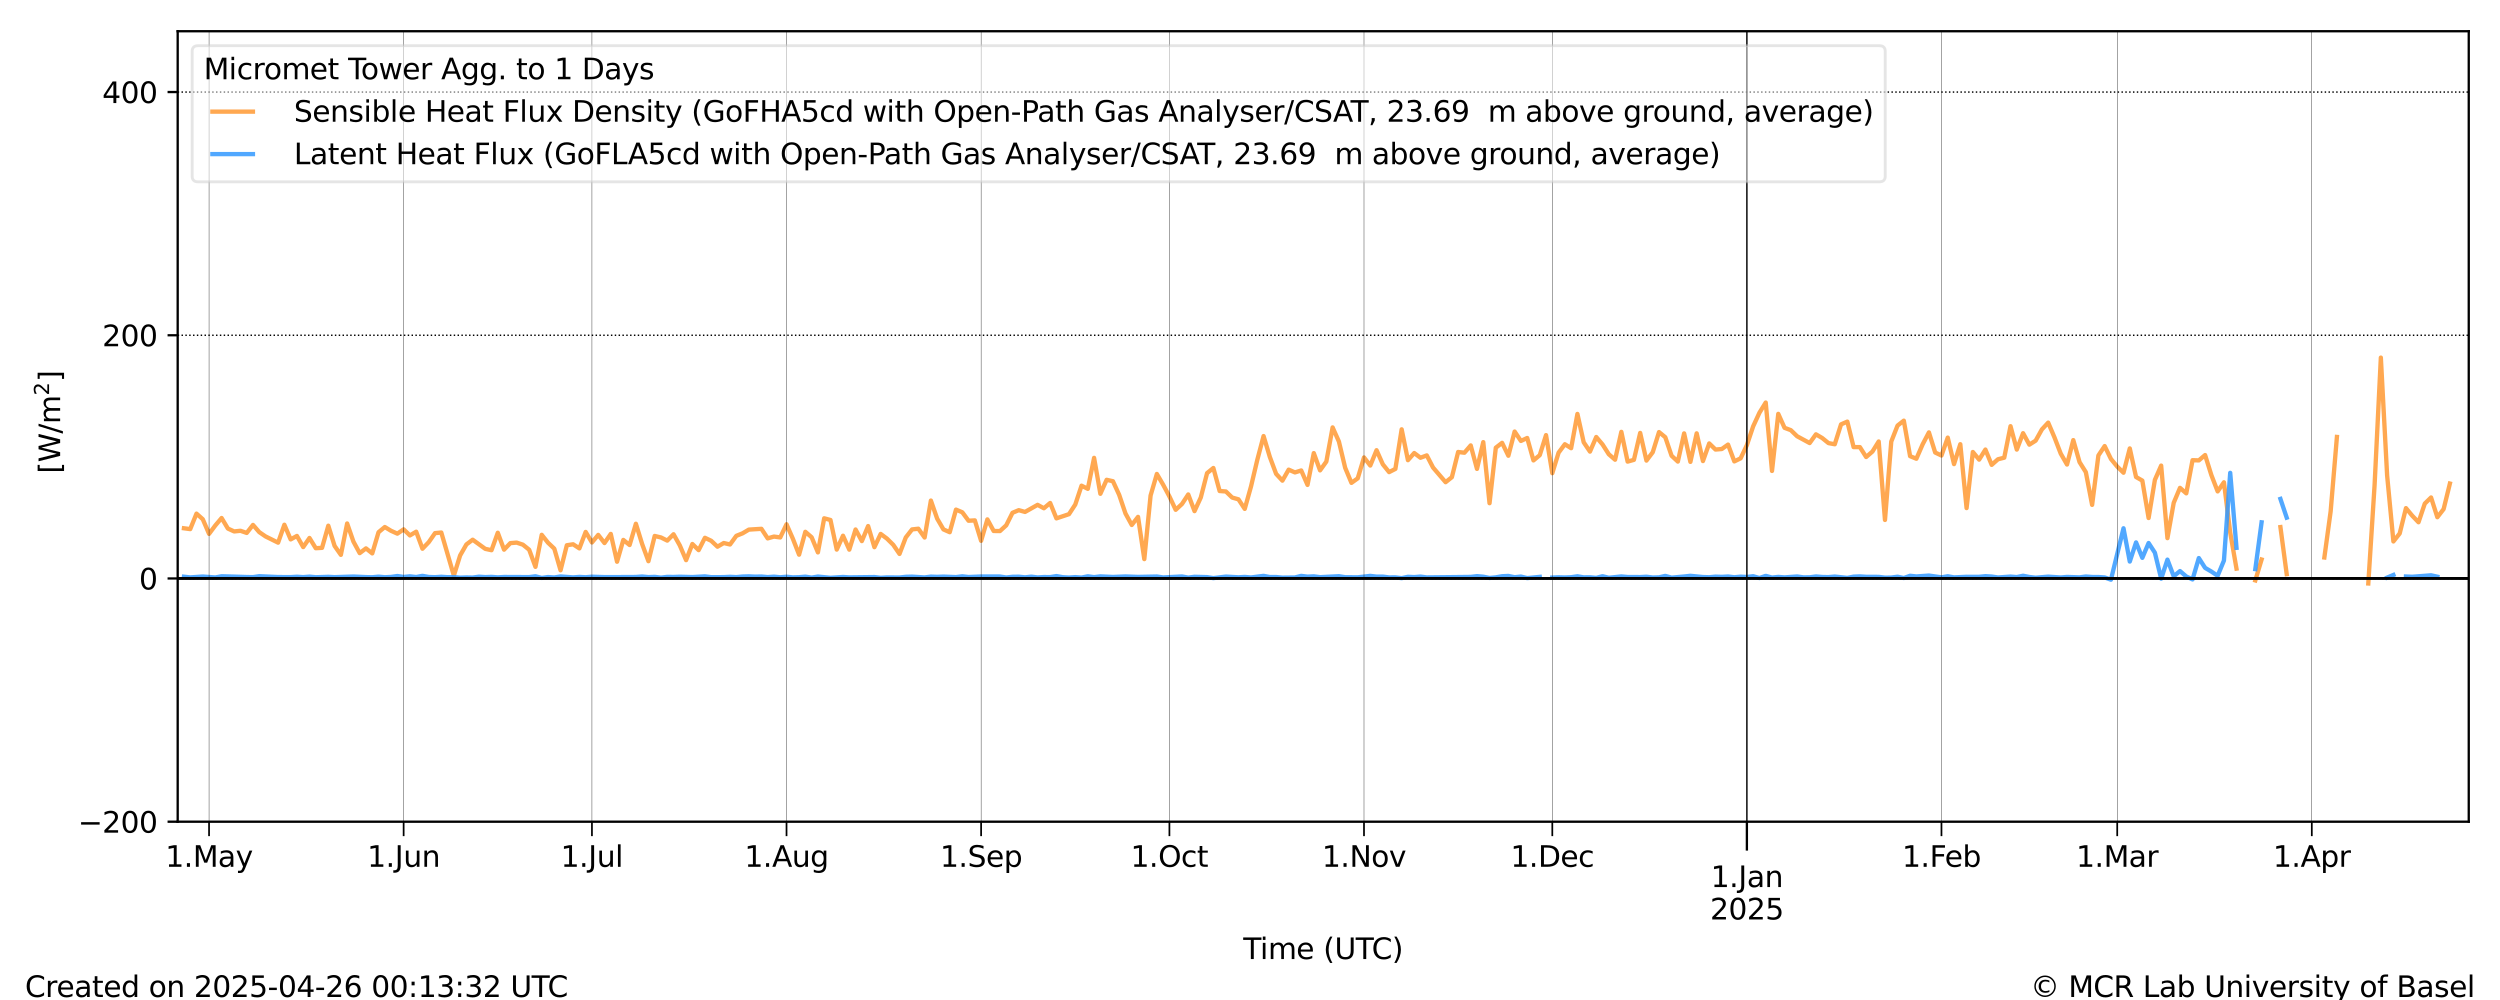<?xml version="1.0" encoding="utf-8" standalone="no"?>
<!DOCTYPE svg PUBLIC "-//W3C//DTD SVG 1.1//EN"
  "http://www.w3.org/Graphics/SVG/1.1/DTD/svg11.dtd">
<svg xmlns:xlink="http://www.w3.org/1999/xlink" width="864pt" height="345.6pt" viewBox="0 0 864 345.6" xmlns="http://www.w3.org/2000/svg" version="1.1">
 <defs>
  <style type="text/css">*{stroke-linejoin: round; stroke-linecap: butt}</style>
 </defs>
 <g id="figure_1">
  <g id="patch_1">
   <path d="M 0 345.6 
L 864 345.6 
L 864 0 
L 0 0 
z
" style="fill: #ffffff"/>
  </g>
  <g id="axes_1">
   <g id="patch_2">
    <path d="M 61.409 283.976 
L 853.2 283.976 
L 853.2 10.8 
L 61.409 10.8 
z
" style="fill: #ffffff"/>
   </g>
   <g id="line2d_1">
    <path d="M 63.571 182.571 
L 65.74 182.857 
L 67.909 177.516 
L 70.079 179.444 
L 72.248 184.501 
L 74.417 181.595 
L 76.586 179.029 
L 78.756 182.668 
L 80.925 183.664 
L 83.094 183.439 
L 85.264 184.178 
L 87.433 181.415 
L 89.602 183.903 
L 91.772 185.389 
L 96.11 187.541 
L 98.279 181.352 
L 100.449 186.417 
L 102.618 185.223 
L 104.787 189.069 
L 106.957 185.926 
L 109.126 189.461 
L 111.295 189.334 
L 113.464 181.685 
L 115.634 188.664 
L 117.803 191.756 
L 119.972 180.918 
L 122.142 187.175 
L 124.311 191.162 
L 126.48 189.521 
L 128.649 191.247 
L 130.819 183.934 
L 132.988 182.14 
L 135.157 183.45 
L 137.327 184.429 
L 139.496 182.949 
L 141.665 185.042 
L 143.834 183.759 
L 146.004 189.64 
L 148.173 187.376 
L 150.342 184.251 
L 152.512 184.042 
L 156.85 198.937 
L 159.02 191.96 
L 161.189 188.157 
L 163.358 186.527 
L 167.697 189.679 
L 169.866 190.151 
L 172.035 184.123 
L 174.205 189.961 
L 176.374 187.702 
L 178.543 187.524 
L 180.712 188.238 
L 182.882 189.988 
L 185.051 195.897 
L 187.22 184.832 
L 189.39 187.557 
L 191.559 189.611 
L 193.728 197.09 
L 195.897 188.436 
L 198.067 188.106 
L 200.236 189.524 
L 202.405 183.838 
L 204.575 187.468 
L 206.744 184.861 
L 208.913 187.67 
L 211.082 184.524 
L 213.252 194.131 
L 215.421 186.598 
L 217.59 188.357 
L 219.76 181.013 
L 221.929 188.027 
L 224.098 193.95 
L 226.268 185.225 
L 228.437 185.752 
L 230.606 186.833 
L 232.775 184.641 
L 234.945 188.502 
L 237.114 193.585 
L 239.283 188.01 
L 241.453 190.124 
L 243.622 185.866 
L 245.791 186.892 
L 247.96 188.936 
L 250.13 187.669 
L 252.299 188.173 
L 254.468 185.185 
L 256.638 184.316 
L 258.807 183.03 
L 263.145 182.759 
L 265.315 186.064 
L 267.484 185.44 
L 269.653 185.734 
L 271.823 181.191 
L 273.992 186.136 
L 276.161 191.696 
L 278.33 183.796 
L 280.5 185.675 
L 282.669 190.908 
L 284.838 179.125 
L 287.008 179.71 
L 289.177 189.935 
L 291.346 185.147 
L 293.516 189.958 
L 295.685 182.995 
L 297.854 186.999 
L 300.023 181.808 
L 302.193 189.102 
L 304.362 184.529 
L 306.531 186.143 
L 308.701 188.285 
L 310.87 191.434 
L 313.039 185.74 
L 315.208 182.97 
L 317.378 182.721 
L 319.547 185.762 
L 321.716 172.999 
L 323.886 179.247 
L 326.055 182.966 
L 328.224 183.93 
L 330.393 176.125 
L 332.563 177.038 
L 334.732 179.969 
L 336.901 179.845 
L 339.071 186.901 
L 341.24 179.502 
L 343.409 183.504 
L 345.578 183.538 
L 347.748 181.555 
L 349.917 177.222 
L 352.086 176.316 
L 354.256 176.924 
L 358.594 174.475 
L 360.764 175.651 
L 362.933 173.836 
L 365.102 179.148 
L 369.441 177.696 
L 371.61 174.376 
L 373.779 167.856 
L 375.949 168.942 
L 378.118 158.238 
L 380.287 170.649 
L 382.456 165.822 
L 384.626 166.307 
L 386.795 171.044 
L 388.964 177.456 
L 391.134 181.429 
L 393.303 178.636 
L 395.472 193.222 
L 397.641 171.259 
L 399.811 163.8 
L 401.98 167.512 
L 404.149 171.574 
L 406.319 176.184 
L 408.488 174.181 
L 410.657 170.883 
L 412.826 176.643 
L 414.996 171.927 
L 417.165 163.511 
L 419.334 161.744 
L 421.504 169.694 
L 423.673 169.856 
L 425.842 171.957 
L 428.012 172.569 
L 430.181 175.867 
L 432.35 168.12 
L 434.519 158.935 
L 436.689 150.708 
L 438.858 157.937 
L 441.027 163.768 
L 443.197 166.11 
L 445.366 162.31 
L 447.535 163.268 
L 449.704 162.594 
L 451.874 167.581 
L 454.043 156.598 
L 456.212 162.558 
L 458.382 159.53 
L 460.551 147.716 
L 462.72 152.584 
L 464.889 161.664 
L 467.059 166.876 
L 469.228 165.319 
L 471.397 158.096 
L 473.567 160.891 
L 475.736 155.596 
L 477.905 160.474 
L 480.074 163.163 
L 482.244 162.055 
L 484.413 148.378 
L 486.582 159.032 
L 488.752 156.572 
L 490.921 158.2 
L 493.09 157.386 
L 495.26 161.58 
L 499.598 166.644 
L 501.767 164.918 
L 503.937 156.204 
L 506.106 156.463 
L 508.275 153.934 
L 510.445 162.046 
L 512.614 152.804 
L 514.783 173.906 
L 516.952 154.727 
L 519.122 153.049 
L 521.291 157.5 
L 523.46 149.144 
L 525.63 152.389 
L 527.799 151.368 
L 529.968 159.119 
L 532.137 157.303 
L 534.307 150.379 
L 536.476 163.534 
L 538.645 156.449 
L 540.815 153.532 
L 542.984 154.896 
L 545.153 143.058 
L 547.322 152.849 
L 549.492 156.072 
L 551.661 151.032 
L 553.83 153.59 
L 556 156.989 
L 558.169 158.873 
L 560.338 149.249 
L 562.508 159.531 
L 564.677 158.925 
L 566.846 149.629 
L 569.015 159.173 
L 571.185 156.29 
L 573.354 149.326 
L 575.523 151.101 
L 577.693 157.505 
L 579.862 159.516 
L 582.031 149.781 
L 584.2 159.622 
L 586.37 149.772 
L 588.539 159.338 
L 590.708 153.255 
L 592.878 155.362 
L 595.047 155.182 
L 597.216 153.65 
L 599.385 159.458 
L 601.555 158.398 
L 603.724 153.834 
L 605.893 147.341 
L 608.063 142.639 
L 610.232 139.122 
L 612.401 162.759 
L 614.57 143.037 
L 616.74 147.855 
L 618.909 148.664 
L 621.078 150.767 
L 625.417 153.118 
L 627.586 150.103 
L 629.756 151.384 
L 631.925 153.138 
L 634.094 153.537 
L 636.263 146.664 
L 638.433 145.711 
L 640.602 154.513 
L 642.771 154.52 
L 644.941 157.942 
L 647.11 156.064 
L 649.279 152.576 
L 651.448 179.694 
L 653.618 152.613 
L 655.787 147.088 
L 657.956 145.383 
L 660.126 157.644 
L 662.295 158.541 
L 664.464 153.562 
L 666.633 149.433 
L 668.803 156.394 
L 670.972 157.43 
L 673.141 151.245 
L 675.311 160.389 
L 677.48 153.52 
L 679.649 175.588 
L 681.818 156.21 
L 683.988 158.847 
L 686.157 155.369 
L 688.326 160.652 
L 690.496 158.722 
L 692.665 158.177 
L 694.834 147.294 
L 697.004 155.374 
L 699.173 149.714 
L 701.342 153.67 
L 703.511 152.298 
L 705.681 148.404 
L 707.85 146.065 
L 710.019 151.144 
L 712.189 156.768 
L 714.358 160.539 
L 716.527 152.105 
L 718.696 159.714 
L 720.866 163.184 
L 723.035 174.48 
L 725.204 157.411 
L 727.374 154.167 
L 729.543 158.617 
L 731.712 161.253 
L 733.881 163.369 
L 736.051 154.978 
L 738.22 164.854 
L 740.389 166.1 
L 742.559 179.025 
L 744.728 165.848 
L 746.897 160.91 
L 749.066 185.98 
L 751.236 173.765 
L 753.405 168.606 
L 755.574 170.498 
L 757.744 159.043 
L 759.913 159.111 
L 762.082 157.268 
L 764.252 164.207 
L 766.421 169.826 
L 768.59 166.682 
L 770.759 184.045 
L 772.929 196.518 
M 779.437 200.6 
L 781.606 193.373 
M 788.114 182.162 
L 790.283 198.421 
M 803.299 192.666 
L 805.468 176.757 
L 807.637 151.009 
M 818.484 201.644 
L 820.653 167.704 
L 822.822 123.594 
L 824.992 164.348 
L 827.161 187.12 
L 829.33 184.375 
L 831.5 175.612 
L 833.669 178.231 
L 835.838 180.491 
L 838.007 174.045 
L 840.177 171.931 
L 842.346 178.75 
L 844.515 175.943 
L 846.685 167.118 
L 846.685 167.118 
" clip-path="url(#p4bef3cccc4)" style="fill: none; stroke: #ff9933; stroke-opacity: 0.85; stroke-width: 1.5; stroke-linecap: square"/>
   </g>
   <g id="line2d_2">
    <path d="M 63.571 199.311 
L 65.74 199.548 
L 70.079 199.249 
L 74.417 199.572 
L 76.586 199.162 
L 80.925 199.28 
L 85.264 199.42 
L 87.433 199.457 
L 89.602 199.138 
L 96.11 199.427 
L 100.449 199.454 
L 102.618 199.322 
L 104.787 199.457 
L 106.957 199.293 
L 109.126 199.491 
L 113.464 199.355 
L 115.634 199.466 
L 122.142 199.255 
L 126.48 199.448 
L 128.649 199.498 
L 130.819 199.295 
L 132.988 199.494 
L 135.157 199.389 
L 137.327 199.074 
L 139.496 199.39 
L 141.665 199.181 
L 143.834 199.427 
L 146.004 199.012 
L 148.173 199.405 
L 150.342 199.477 
L 152.512 199.335 
L 154.681 199.481 
L 156.85 199.441 
L 159.02 199.637 
L 161.189 199.562 
L 163.358 199.607 
L 165.527 199.308 
L 167.697 199.45 
L 169.866 199.371 
L 172.035 199.533 
L 174.205 199.408 
L 182.882 199.449 
L 185.051 199.166 
L 187.22 199.731 
L 189.39 199.427 
L 191.559 199.577 
L 193.728 199.229 
L 198.067 199.542 
L 200.236 199.384 
L 202.405 199.499 
L 204.575 199.315 
L 208.913 199.447 
L 217.59 199.43 
L 219.76 199.406 
L 221.929 199.245 
L 224.098 199.45 
L 226.268 199.368 
L 228.437 199.631 
L 230.606 199.365 
L 232.775 199.4 
L 234.945 199.32 
L 239.283 199.437 
L 243.622 199.197 
L 245.791 199.475 
L 250.13 199.456 
L 252.299 199.346 
L 254.468 199.459 
L 256.638 199.252 
L 258.807 199.192 
L 260.976 199.298 
L 263.145 199.249 
L 265.315 199.449 
L 267.484 199.295 
L 269.653 199.505 
L 271.823 199.321 
L 273.992 199.541 
L 276.161 199.48 
L 278.33 199.293 
L 280.5 199.622 
L 282.669 199.266 
L 287.008 199.683 
L 291.346 199.403 
L 293.516 199.543 
L 302.193 199.43 
L 304.362 199.688 
L 306.531 199.553 
L 310.87 199.591 
L 313.039 199.348 
L 315.208 199.29 
L 319.547 199.56 
L 321.716 199.281 
L 323.886 199.363 
L 326.055 199.275 
L 330.393 199.447 
L 332.563 199.176 
L 334.732 199.418 
L 339.071 199.24 
L 345.578 199.252 
L 347.748 199.581 
L 349.917 199.341 
L 352.086 199.307 
L 354.256 199.528 
L 356.425 199.293 
L 358.594 199.562 
L 360.764 199.427 
L 362.933 199.453 
L 365.102 199.09 
L 367.271 199.481 
L 369.441 199.603 
L 371.61 199.455 
L 373.779 199.611 
L 375.949 199.175 
L 378.118 199.462 
L 380.287 199.199 
L 384.626 199.399 
L 388.964 199.224 
L 393.303 199.383 
L 399.811 199.245 
L 401.98 199.566 
L 408.488 199.228 
L 410.657 199.626 
L 412.826 199.337 
L 417.165 199.457 
L 419.334 199.792 
L 423.673 199.275 
L 428.012 199.516 
L 430.181 199.388 
L 432.35 199.57 
L 436.689 199.016 
L 438.858 199.433 
L 441.027 199.421 
L 443.197 199.629 
L 447.535 199.574 
L 449.704 199.027 
L 451.874 199.295 
L 454.043 199.184 
L 456.212 199.471 
L 462.72 199.142 
L 464.889 199.486 
L 469.228 199.521 
L 473.567 199.028 
L 475.736 199.288 
L 477.905 199.282 
L 480.074 199.559 
L 482.244 199.54 
L 484.413 199.804 
L 486.582 199.346 
L 488.752 199.447 
L 490.921 199.273 
L 493.09 199.555 
L 506.106 199.408 
L 508.275 199.381 
L 510.445 199.117 
L 512.614 199.309 
L 514.783 199.742 
L 516.952 199.534 
L 519.122 199.145 
L 521.291 199.048 
L 523.46 199.492 
L 525.63 199.265 
L 527.799 199.786 
L 532.137 199.368 
M 536.476 199.603 
L 538.645 199.513 
L 540.815 199.576 
L 542.984 199.49 
L 545.153 199.17 
L 547.322 199.535 
L 549.492 199.51 
L 551.661 199.716 
L 553.83 199.146 
L 556 199.676 
L 560.338 199.222 
L 562.508 199.414 
L 566.846 199.439 
L 569.015 199.319 
L 571.185 199.59 
L 573.354 199.53 
L 575.523 199.029 
L 577.693 199.64 
L 582.031 199.237 
L 584.2 199.001 
L 588.539 199.427 
L 590.708 199.495 
L 592.878 199.289 
L 595.047 199.365 
L 597.216 199.243 
L 599.385 199.501 
L 601.555 199.296 
L 603.724 199.402 
L 605.893 199.142 
L 608.063 199.77 
L 610.232 199.017 
L 612.401 199.608 
L 614.57 199.383 
L 616.74 199.543 
L 621.078 199.234 
L 623.248 199.533 
L 625.417 199.523 
L 627.586 199.225 
L 629.756 199.409 
L 631.925 199.453 
L 634.094 199.26 
L 638.433 199.716 
L 640.602 199.29 
L 642.771 199.208 
L 644.941 199.345 
L 649.279 199.371 
L 651.448 199.634 
L 653.618 199.605 
L 655.787 199.313 
L 657.956 199.77 
L 660.126 198.992 
L 662.295 199.22 
L 666.633 198.916 
L 670.972 199.533 
L 673.141 199.162 
L 675.311 199.545 
L 679.649 199.344 
L 683.988 199.35 
L 686.157 199.126 
L 688.326 199.256 
L 690.496 199.577 
L 694.834 199.267 
L 697.004 199.448 
L 699.173 198.976 
L 701.342 199.409 
L 703.511 199.657 
L 707.85 199.292 
L 712.189 199.579 
L 714.358 199.388 
L 718.696 199.541 
L 720.866 199.246 
L 723.035 199.412 
L 725.204 199.421 
L 727.374 199.564 
L 729.543 200.342 
L 733.881 182.579 
L 736.051 194.072 
L 738.22 187.46 
L 740.389 192.784 
L 742.559 187.672 
L 744.728 191.012 
L 746.897 199.989 
L 749.066 193.413 
L 751.236 199.163 
L 753.405 197.361 
L 755.574 199.23 
L 757.744 200.249 
L 759.913 192.869 
L 762.082 196.256 
L 764.252 197.527 
L 766.421 198.983 
L 768.59 193.735 
L 770.759 163.419 
L 772.929 189.323 
M 779.437 196.688 
L 781.606 180.518 
M 788.114 172.425 
L 790.283 178.901 
M 824.992 199.618 
L 827.161 198.707 
M 831.5 199.24 
L 833.669 199.331 
L 840.177 198.828 
L 842.346 199.306 
L 842.346 199.306 
" clip-path="url(#p4bef3cccc4)" style="fill: none; stroke: #3399ff; stroke-opacity: 0.85; stroke-width: 1.5; stroke-linecap: square"/>
   </g>
   <g id="matplotlib.axis_1">
    <g id="xtick_1">
     <g id="line2d_3">
      <path d="M 603.724 283.976 
L 603.724 10.8 
" clip-path="url(#p4bef3cccc4)" style="fill: none; stroke: #000000; stroke-width: 0.5; stroke-linecap: square"/>
     </g>
     <g id="line2d_4">
      <defs>
       <path id="md856cc111a" d="M 0 0 
L 0 10 
" style="stroke: #000000; stroke-width: 0.8"/>
      </defs>
      <g>
       <use xlink:href="#md856cc111a" x="603.724" y="283.976" style="stroke: #000000; stroke-width: 0.8"/>
      </g>
     </g>
     <g id="text_1">
      <!-- 1.Jan -->
      <g transform="translate(591.246 306.574) scale(0.1 -0.1)">
       <defs>
        <path id="DejaVuSans-31" d="M 794 531 
L 1825 531 
L 1825 4091 
L 703 3866 
L 703 4441 
L 1819 4666 
L 2450 4666 
L 2450 531 
L 3481 531 
L 3481 0 
L 794 0 
L 794 531 
z
" transform="scale(0.016)"/>
        <path id="DejaVuSans-2e" d="M 684 794 
L 1344 794 
L 1344 0 
L 684 0 
L 684 794 
z
" transform="scale(0.016)"/>
        <path id="DejaVuSans-4a" d="M 628 4666 
L 1259 4666 
L 1259 325 
Q 1259 -519 939 -900 
Q 619 -1281 -91 -1281 
L -331 -1281 
L -331 -750 
L -134 -750 
Q 284 -750 456 -515 
Q 628 -281 628 325 
L 628 4666 
z
" transform="scale(0.016)"/>
        <path id="DejaVuSans-61" d="M 2194 1759 
Q 1497 1759 1228 1600 
Q 959 1441 959 1056 
Q 959 750 1161 570 
Q 1363 391 1709 391 
Q 2188 391 2477 730 
Q 2766 1069 2766 1631 
L 2766 1759 
L 2194 1759 
z
M 3341 1997 
L 3341 0 
L 2766 0 
L 2766 531 
Q 2569 213 2275 61 
Q 1981 -91 1556 -91 
Q 1019 -91 701 211 
Q 384 513 384 1019 
Q 384 1609 779 1909 
Q 1175 2209 1959 2209 
L 2766 2209 
L 2766 2266 
Q 2766 2663 2505 2880 
Q 2244 3097 1772 3097 
Q 1472 3097 1187 3025 
Q 903 2953 641 2809 
L 641 3341 
Q 956 3463 1253 3523 
Q 1550 3584 1831 3584 
Q 2591 3584 2966 3190 
Q 3341 2797 3341 1997 
z
" transform="scale(0.016)"/>
        <path id="DejaVuSans-6e" d="M 3513 2113 
L 3513 0 
L 2938 0 
L 2938 2094 
Q 2938 2591 2744 2837 
Q 2550 3084 2163 3084 
Q 1697 3084 1428 2787 
Q 1159 2491 1159 1978 
L 1159 0 
L 581 0 
L 581 3500 
L 1159 3500 
L 1159 2956 
Q 1366 3272 1645 3428 
Q 1925 3584 2291 3584 
Q 2894 3584 3203 3211 
Q 3513 2838 3513 2113 
z
" transform="scale(0.016)"/>
       </defs>
       <use xlink:href="#DejaVuSans-31"/>
       <use xlink:href="#DejaVuSans-2e" x="63.623"/>
       <use xlink:href="#DejaVuSans-4a" x="95.41"/>
       <use xlink:href="#DejaVuSans-61" x="124.902"/>
       <use xlink:href="#DejaVuSans-6e" x="186.182"/>
      </g>
      <!-- 2025 -->
      <g transform="translate(590.999 317.772) scale(0.1 -0.1)">
       <defs>
        <path id="DejaVuSans-32" d="M 1228 531 
L 3431 531 
L 3431 0 
L 469 0 
L 469 531 
Q 828 903 1448 1529 
Q 2069 2156 2228 2338 
Q 2531 2678 2651 2914 
Q 2772 3150 2772 3378 
Q 2772 3750 2511 3984 
Q 2250 4219 1831 4219 
Q 1534 4219 1204 4116 
Q 875 4013 500 3803 
L 500 4441 
Q 881 4594 1212 4672 
Q 1544 4750 1819 4750 
Q 2544 4750 2975 4387 
Q 3406 4025 3406 3419 
Q 3406 3131 3298 2873 
Q 3191 2616 2906 2266 
Q 2828 2175 2409 1742 
Q 1991 1309 1228 531 
z
" transform="scale(0.016)"/>
        <path id="DejaVuSans-30" d="M 2034 4250 
Q 1547 4250 1301 3770 
Q 1056 3291 1056 2328 
Q 1056 1369 1301 889 
Q 1547 409 2034 409 
Q 2525 409 2770 889 
Q 3016 1369 3016 2328 
Q 3016 3291 2770 3770 
Q 2525 4250 2034 4250 
z
M 2034 4750 
Q 2819 4750 3233 4129 
Q 3647 3509 3647 2328 
Q 3647 1150 3233 529 
Q 2819 -91 2034 -91 
Q 1250 -91 836 529 
Q 422 1150 422 2328 
Q 422 3509 836 4129 
Q 1250 4750 2034 4750 
z
" transform="scale(0.016)"/>
        <path id="DejaVuSans-35" d="M 691 4666 
L 3169 4666 
L 3169 4134 
L 1269 4134 
L 1269 2991 
Q 1406 3038 1543 3061 
Q 1681 3084 1819 3084 
Q 2600 3084 3056 2656 
Q 3513 2228 3513 1497 
Q 3513 744 3044 326 
Q 2575 -91 1722 -91 
Q 1428 -91 1123 -41 
Q 819 9 494 109 
L 494 744 
Q 775 591 1075 516 
Q 1375 441 1709 441 
Q 2250 441 2565 725 
Q 2881 1009 2881 1497 
Q 2881 1984 2565 2268 
Q 2250 2553 1709 2553 
Q 1456 2553 1204 2497 
Q 953 2441 691 2322 
L 691 4666 
z
" transform="scale(0.016)"/>
       </defs>
       <use xlink:href="#DejaVuSans-32"/>
       <use xlink:href="#DejaVuSans-30" x="63.623"/>
       <use xlink:href="#DejaVuSans-32" x="127.246"/>
       <use xlink:href="#DejaVuSans-35" x="190.869"/>
      </g>
     </g>
    </g>
    <g id="xtick_2">
     <g id="line2d_5">
      <path d="M 72.248 283.976 
L 72.248 10.8 
" clip-path="url(#p4bef3cccc4)" style="fill: none; stroke: #000000; stroke-width: 0.125; stroke-linecap: square"/>
     </g>
     <g id="line2d_6">
      <defs>
       <path id="ma4e6a18ddf" d="M 0 0 
L 0 5 
" style="stroke: #000000; stroke-width: 0.6"/>
      </defs>
      <g>
       <use xlink:href="#ma4e6a18ddf" x="72.248" y="283.976" style="stroke: #000000; stroke-width: 0.6"/>
      </g>
     </g>
     <g id="text_2">
      <!-- 1.May -->
      <g transform="translate(57.14 299.574) scale(0.1 -0.1)">
       <defs>
        <path id="DejaVuSans-4d" d="M 628 4666 
L 1569 4666 
L 2759 1491 
L 3956 4666 
L 4897 4666 
L 4897 0 
L 4281 0 
L 4281 4097 
L 3078 897 
L 2444 897 
L 1241 4097 
L 1241 0 
L 628 0 
L 628 4666 
z
" transform="scale(0.016)"/>
        <path id="DejaVuSans-79" d="M 2059 -325 
Q 1816 -950 1584 -1140 
Q 1353 -1331 966 -1331 
L 506 -1331 
L 506 -850 
L 844 -850 
Q 1081 -850 1212 -737 
Q 1344 -625 1503 -206 
L 1606 56 
L 191 3500 
L 800 3500 
L 1894 763 
L 2988 3500 
L 3597 3500 
L 2059 -325 
z
" transform="scale(0.016)"/>
       </defs>
       <use xlink:href="#DejaVuSans-31"/>
       <use xlink:href="#DejaVuSans-2e" x="63.623"/>
       <use xlink:href="#DejaVuSans-4d" x="95.41"/>
       <use xlink:href="#DejaVuSans-61" x="181.689"/>
       <use xlink:href="#DejaVuSans-79" x="242.969"/>
      </g>
     </g>
    </g>
    <g id="xtick_3">
     <g id="line2d_7">
      <path d="M 139.496 283.976 
L 139.496 10.8 
" clip-path="url(#p4bef3cccc4)" style="fill: none; stroke: #000000; stroke-width: 0.125; stroke-linecap: square"/>
     </g>
     <g id="line2d_8">
      <g>
       <use xlink:href="#ma4e6a18ddf" x="139.496" y="283.976" style="stroke: #000000; stroke-width: 0.6"/>
      </g>
     </g>
     <g id="text_3">
      <!-- 1.Jun -->
      <g transform="translate(126.913 299.574) scale(0.1 -0.1)">
       <defs>
        <path id="DejaVuSans-75" d="M 544 1381 
L 544 3500 
L 1119 3500 
L 1119 1403 
Q 1119 906 1312 657 
Q 1506 409 1894 409 
Q 2359 409 2629 706 
Q 2900 1003 2900 1516 
L 2900 3500 
L 3475 3500 
L 3475 0 
L 2900 0 
L 2900 538 
Q 2691 219 2414 64 
Q 2138 -91 1772 -91 
Q 1169 -91 856 284 
Q 544 659 544 1381 
z
M 1991 3584 
L 1991 3584 
z
" transform="scale(0.016)"/>
       </defs>
       <use xlink:href="#DejaVuSans-31"/>
       <use xlink:href="#DejaVuSans-2e" x="63.623"/>
       <use xlink:href="#DejaVuSans-4a" x="95.41"/>
       <use xlink:href="#DejaVuSans-75" x="124.902"/>
       <use xlink:href="#DejaVuSans-6e" x="188.281"/>
      </g>
     </g>
    </g>
    <g id="xtick_4">
     <g id="line2d_9">
      <path d="M 204.575 283.976 
L 204.575 10.8 
" clip-path="url(#p4bef3cccc4)" style="fill: none; stroke: #000000; stroke-width: 0.125; stroke-linecap: square"/>
     </g>
     <g id="line2d_10">
      <g>
       <use xlink:href="#ma4e6a18ddf" x="204.575" y="283.976" style="stroke: #000000; stroke-width: 0.6"/>
      </g>
     </g>
     <g id="text_4">
      <!-- 1.Jul -->
      <g transform="translate(193.771 299.574) scale(0.1 -0.1)">
       <defs>
        <path id="DejaVuSans-6c" d="M 603 4863 
L 1178 4863 
L 1178 0 
L 603 0 
L 603 4863 
z
" transform="scale(0.016)"/>
       </defs>
       <use xlink:href="#DejaVuSans-31"/>
       <use xlink:href="#DejaVuSans-2e" x="63.623"/>
       <use xlink:href="#DejaVuSans-4a" x="95.41"/>
       <use xlink:href="#DejaVuSans-75" x="124.902"/>
       <use xlink:href="#DejaVuSans-6c" x="188.281"/>
      </g>
     </g>
    </g>
    <g id="xtick_5">
     <g id="line2d_11">
      <path d="M 271.823 283.976 
L 271.823 10.8 
" clip-path="url(#p4bef3cccc4)" style="fill: none; stroke: #000000; stroke-width: 0.125; stroke-linecap: square"/>
     </g>
     <g id="line2d_12">
      <g>
       <use xlink:href="#ma4e6a18ddf" x="271.823" y="283.976" style="stroke: #000000; stroke-width: 0.6"/>
      </g>
     </g>
     <g id="text_5">
      <!-- 1.Aug -->
      <g transform="translate(257.289 299.574) scale(0.1 -0.1)">
       <defs>
        <path id="DejaVuSans-41" d="M 2188 4044 
L 1331 1722 
L 3047 1722 
L 2188 4044 
z
M 1831 4666 
L 2547 4666 
L 4325 0 
L 3669 0 
L 3244 1197 
L 1141 1197 
L 716 0 
L 50 0 
L 1831 4666 
z
" transform="scale(0.016)"/>
        <path id="DejaVuSans-67" d="M 2906 1791 
Q 2906 2416 2648 2759 
Q 2391 3103 1925 3103 
Q 1463 3103 1205 2759 
Q 947 2416 947 1791 
Q 947 1169 1205 825 
Q 1463 481 1925 481 
Q 2391 481 2648 825 
Q 2906 1169 2906 1791 
z
M 3481 434 
Q 3481 -459 3084 -895 
Q 2688 -1331 1869 -1331 
Q 1566 -1331 1297 -1286 
Q 1028 -1241 775 -1147 
L 775 -588 
Q 1028 -725 1275 -790 
Q 1522 -856 1778 -856 
Q 2344 -856 2625 -561 
Q 2906 -266 2906 331 
L 2906 616 
Q 2728 306 2450 153 
Q 2172 0 1784 0 
Q 1141 0 747 490 
Q 353 981 353 1791 
Q 353 2603 747 3093 
Q 1141 3584 1784 3584 
Q 2172 3584 2450 3431 
Q 2728 3278 2906 2969 
L 2906 3500 
L 3481 3500 
L 3481 434 
z
" transform="scale(0.016)"/>
       </defs>
       <use xlink:href="#DejaVuSans-31"/>
       <use xlink:href="#DejaVuSans-2e" x="63.623"/>
       <use xlink:href="#DejaVuSans-41" x="95.41"/>
       <use xlink:href="#DejaVuSans-75" x="163.818"/>
       <use xlink:href="#DejaVuSans-67" x="227.197"/>
      </g>
     </g>
    </g>
    <g id="xtick_6">
     <g id="line2d_13">
      <path d="M 339.071 283.976 
L 339.071 10.8 
" clip-path="url(#p4bef3cccc4)" style="fill: none; stroke: #000000; stroke-width: 0.125; stroke-linecap: square"/>
     </g>
     <g id="line2d_14">
      <g>
       <use xlink:href="#ma4e6a18ddf" x="339.071" y="283.976" style="stroke: #000000; stroke-width: 0.6"/>
      </g>
     </g>
     <g id="text_6">
      <!-- 1.Sep -->
      <g transform="translate(324.875 299.574) scale(0.1 -0.1)">
       <defs>
        <path id="DejaVuSans-53" d="M 3425 4513 
L 3425 3897 
Q 3066 4069 2747 4153 
Q 2428 4238 2131 4238 
Q 1616 4238 1336 4038 
Q 1056 3838 1056 3469 
Q 1056 3159 1242 3001 
Q 1428 2844 1947 2747 
L 2328 2669 
Q 3034 2534 3370 2195 
Q 3706 1856 3706 1288 
Q 3706 609 3251 259 
Q 2797 -91 1919 -91 
Q 1588 -91 1214 -16 
Q 841 59 441 206 
L 441 856 
Q 825 641 1194 531 
Q 1563 422 1919 422 
Q 2459 422 2753 634 
Q 3047 847 3047 1241 
Q 3047 1584 2836 1778 
Q 2625 1972 2144 2069 
L 1759 2144 
Q 1053 2284 737 2584 
Q 422 2884 422 3419 
Q 422 4038 858 4394 
Q 1294 4750 2059 4750 
Q 2388 4750 2728 4690 
Q 3069 4631 3425 4513 
z
" transform="scale(0.016)"/>
        <path id="DejaVuSans-65" d="M 3597 1894 
L 3597 1613 
L 953 1613 
Q 991 1019 1311 708 
Q 1631 397 2203 397 
Q 2534 397 2845 478 
Q 3156 559 3463 722 
L 3463 178 
Q 3153 47 2828 -22 
Q 2503 -91 2169 -91 
Q 1331 -91 842 396 
Q 353 884 353 1716 
Q 353 2575 817 3079 
Q 1281 3584 2069 3584 
Q 2775 3584 3186 3129 
Q 3597 2675 3597 1894 
z
M 3022 2063 
Q 3016 2534 2758 2815 
Q 2500 3097 2075 3097 
Q 1594 3097 1305 2825 
Q 1016 2553 972 2059 
L 3022 2063 
z
" transform="scale(0.016)"/>
        <path id="DejaVuSans-70" d="M 1159 525 
L 1159 -1331 
L 581 -1331 
L 581 3500 
L 1159 3500 
L 1159 2969 
Q 1341 3281 1617 3432 
Q 1894 3584 2278 3584 
Q 2916 3584 3314 3078 
Q 3713 2572 3713 1747 
Q 3713 922 3314 415 
Q 2916 -91 2278 -91 
Q 1894 -91 1617 61 
Q 1341 213 1159 525 
z
M 3116 1747 
Q 3116 2381 2855 2742 
Q 2594 3103 2138 3103 
Q 1681 3103 1420 2742 
Q 1159 2381 1159 1747 
Q 1159 1113 1420 752 
Q 1681 391 2138 391 
Q 2594 391 2855 752 
Q 3116 1113 3116 1747 
z
" transform="scale(0.016)"/>
       </defs>
       <use xlink:href="#DejaVuSans-31"/>
       <use xlink:href="#DejaVuSans-2e" x="63.623"/>
       <use xlink:href="#DejaVuSans-53" x="95.41"/>
       <use xlink:href="#DejaVuSans-65" x="158.887"/>
       <use xlink:href="#DejaVuSans-70" x="220.41"/>
      </g>
     </g>
    </g>
    <g id="xtick_7">
     <g id="line2d_15">
      <path d="M 404.149 283.976 
L 404.149 10.8 
" clip-path="url(#p4bef3cccc4)" style="fill: none; stroke: #000000; stroke-width: 0.125; stroke-linecap: square"/>
     </g>
     <g id="line2d_16">
      <g>
       <use xlink:href="#ma4e6a18ddf" x="404.149" y="283.976" style="stroke: #000000; stroke-width: 0.6"/>
      </g>
     </g>
     <g id="text_7">
      <!-- 1.Oct -->
      <g transform="translate(390.734 299.574) scale(0.1 -0.1)">
       <defs>
        <path id="DejaVuSans-4f" d="M 2522 4238 
Q 1834 4238 1429 3725 
Q 1025 3213 1025 2328 
Q 1025 1447 1429 934 
Q 1834 422 2522 422 
Q 3209 422 3611 934 
Q 4013 1447 4013 2328 
Q 4013 3213 3611 3725 
Q 3209 4238 2522 4238 
z
M 2522 4750 
Q 3503 4750 4090 4092 
Q 4678 3434 4678 2328 
Q 4678 1225 4090 567 
Q 3503 -91 2522 -91 
Q 1538 -91 948 565 
Q 359 1222 359 2328 
Q 359 3434 948 4092 
Q 1538 4750 2522 4750 
z
" transform="scale(0.016)"/>
        <path id="DejaVuSans-63" d="M 3122 3366 
L 3122 2828 
Q 2878 2963 2633 3030 
Q 2388 3097 2138 3097 
Q 1578 3097 1268 2742 
Q 959 2388 959 1747 
Q 959 1106 1268 751 
Q 1578 397 2138 397 
Q 2388 397 2633 464 
Q 2878 531 3122 666 
L 3122 134 
Q 2881 22 2623 -34 
Q 2366 -91 2075 -91 
Q 1284 -91 818 406 
Q 353 903 353 1747 
Q 353 2603 823 3093 
Q 1294 3584 2113 3584 
Q 2378 3584 2631 3529 
Q 2884 3475 3122 3366 
z
" transform="scale(0.016)"/>
        <path id="DejaVuSans-74" d="M 1172 4494 
L 1172 3500 
L 2356 3500 
L 2356 3053 
L 1172 3053 
L 1172 1153 
Q 1172 725 1289 603 
Q 1406 481 1766 481 
L 2356 481 
L 2356 0 
L 1766 0 
Q 1100 0 847 248 
Q 594 497 594 1153 
L 594 3053 
L 172 3053 
L 172 3500 
L 594 3500 
L 594 4494 
L 1172 4494 
z
" transform="scale(0.016)"/>
       </defs>
       <use xlink:href="#DejaVuSans-31"/>
       <use xlink:href="#DejaVuSans-2e" x="63.623"/>
       <use xlink:href="#DejaVuSans-4f" x="95.41"/>
       <use xlink:href="#DejaVuSans-63" x="174.121"/>
       <use xlink:href="#DejaVuSans-74" x="229.102"/>
      </g>
     </g>
    </g>
    <g id="xtick_8">
     <g id="line2d_17">
      <path d="M 471.397 283.976 
L 471.397 10.8 
" clip-path="url(#p4bef3cccc4)" style="fill: none; stroke: #000000; stroke-width: 0.125; stroke-linecap: square"/>
     </g>
     <g id="line2d_18">
      <g>
       <use xlink:href="#ma4e6a18ddf" x="471.397" y="283.976" style="stroke: #000000; stroke-width: 0.6"/>
      </g>
     </g>
     <g id="text_8">
      <!-- 1.Nov -->
      <g transform="translate(456.868 299.574) scale(0.1 -0.1)">
       <defs>
        <path id="DejaVuSans-4e" d="M 628 4666 
L 1478 4666 
L 3547 763 
L 3547 4666 
L 4159 4666 
L 4159 0 
L 3309 0 
L 1241 3903 
L 1241 0 
L 628 0 
L 628 4666 
z
" transform="scale(0.016)"/>
        <path id="DejaVuSans-6f" d="M 1959 3097 
Q 1497 3097 1228 2736 
Q 959 2375 959 1747 
Q 959 1119 1226 758 
Q 1494 397 1959 397 
Q 2419 397 2687 759 
Q 2956 1122 2956 1747 
Q 2956 2369 2687 2733 
Q 2419 3097 1959 3097 
z
M 1959 3584 
Q 2709 3584 3137 3096 
Q 3566 2609 3566 1747 
Q 3566 888 3137 398 
Q 2709 -91 1959 -91 
Q 1206 -91 779 398 
Q 353 888 353 1747 
Q 353 2609 779 3096 
Q 1206 3584 1959 3584 
z
" transform="scale(0.016)"/>
        <path id="DejaVuSans-76" d="M 191 3500 
L 800 3500 
L 1894 563 
L 2988 3500 
L 3597 3500 
L 2284 0 
L 1503 0 
L 191 3500 
z
" transform="scale(0.016)"/>
       </defs>
       <use xlink:href="#DejaVuSans-31"/>
       <use xlink:href="#DejaVuSans-2e" x="63.623"/>
       <use xlink:href="#DejaVuSans-4e" x="95.41"/>
       <use xlink:href="#DejaVuSans-6f" x="170.215"/>
       <use xlink:href="#DejaVuSans-76" x="231.396"/>
      </g>
     </g>
    </g>
    <g id="xtick_9">
     <g id="line2d_19">
      <path d="M 536.476 283.976 
L 536.476 10.8 
" clip-path="url(#p4bef3cccc4)" style="fill: none; stroke: #000000; stroke-width: 0.125; stroke-linecap: square"/>
     </g>
     <g id="line2d_20">
      <g>
       <use xlink:href="#ma4e6a18ddf" x="536.476" y="283.976" style="stroke: #000000; stroke-width: 0.6"/>
      </g>
     </g>
     <g id="text_9">
      <!-- 1.Dec -->
      <g transform="translate(522.03 299.574) scale(0.1 -0.1)">
       <defs>
        <path id="DejaVuSans-44" d="M 1259 4147 
L 1259 519 
L 2022 519 
Q 2988 519 3436 956 
Q 3884 1394 3884 2338 
Q 3884 3275 3436 3711 
Q 2988 4147 2022 4147 
L 1259 4147 
z
M 628 4666 
L 1925 4666 
Q 3281 4666 3915 4102 
Q 4550 3538 4550 2338 
Q 4550 1131 3912 565 
Q 3275 0 1925 0 
L 628 0 
L 628 4666 
z
" transform="scale(0.016)"/>
       </defs>
       <use xlink:href="#DejaVuSans-31"/>
       <use xlink:href="#DejaVuSans-2e" x="63.623"/>
       <use xlink:href="#DejaVuSans-44" x="95.41"/>
       <use xlink:href="#DejaVuSans-65" x="172.412"/>
       <use xlink:href="#DejaVuSans-63" x="233.936"/>
      </g>
     </g>
    </g>
    <g id="xtick_10">
     <g id="line2d_21">
      <path d="M 670.972 283.976 
L 670.972 10.8 
" clip-path="url(#p4bef3cccc4)" style="fill: none; stroke: #000000; stroke-width: 0.125; stroke-linecap: square"/>
     </g>
     <g id="line2d_22">
      <g>
       <use xlink:href="#ma4e6a18ddf" x="670.972" y="283.976" style="stroke: #000000; stroke-width: 0.6"/>
      </g>
     </g>
     <g id="text_10">
      <!-- 1.Feb -->
      <g transform="translate(657.35 299.574) scale(0.1 -0.1)">
       <defs>
        <path id="DejaVuSans-46" d="M 628 4666 
L 3309 4666 
L 3309 4134 
L 1259 4134 
L 1259 2759 
L 3109 2759 
L 3109 2228 
L 1259 2228 
L 1259 0 
L 628 0 
L 628 4666 
z
" transform="scale(0.016)"/>
        <path id="DejaVuSans-62" d="M 3116 1747 
Q 3116 2381 2855 2742 
Q 2594 3103 2138 3103 
Q 1681 3103 1420 2742 
Q 1159 2381 1159 1747 
Q 1159 1113 1420 752 
Q 1681 391 2138 391 
Q 2594 391 2855 752 
Q 3116 1113 3116 1747 
z
M 1159 2969 
Q 1341 3281 1617 3432 
Q 1894 3584 2278 3584 
Q 2916 3584 3314 3078 
Q 3713 2572 3713 1747 
Q 3713 922 3314 415 
Q 2916 -91 2278 -91 
Q 1894 -91 1617 61 
Q 1341 213 1159 525 
L 1159 0 
L 581 0 
L 581 4863 
L 1159 4863 
L 1159 2969 
z
" transform="scale(0.016)"/>
       </defs>
       <use xlink:href="#DejaVuSans-31"/>
       <use xlink:href="#DejaVuSans-2e" x="63.623"/>
       <use xlink:href="#DejaVuSans-46" x="95.41"/>
       <use xlink:href="#DejaVuSans-65" x="147.43"/>
       <use xlink:href="#DejaVuSans-62" x="208.953"/>
      </g>
     </g>
    </g>
    <g id="xtick_11">
     <g id="line2d_23">
      <path d="M 731.712 283.976 
L 731.712 10.8 
" clip-path="url(#p4bef3cccc4)" style="fill: none; stroke: #000000; stroke-width: 0.125; stroke-linecap: square"/>
     </g>
     <g id="line2d_24">
      <g>
       <use xlink:href="#ma4e6a18ddf" x="731.712" y="283.976" style="stroke: #000000; stroke-width: 0.6"/>
      </g>
     </g>
     <g id="text_11">
      <!-- 1.Mar -->
      <g transform="translate(717.508 299.574) scale(0.1 -0.1)">
       <defs>
        <path id="DejaVuSans-72" d="M 2631 2963 
Q 2534 3019 2420 3045 
Q 2306 3072 2169 3072 
Q 1681 3072 1420 2755 
Q 1159 2438 1159 1844 
L 1159 0 
L 581 0 
L 581 3500 
L 1159 3500 
L 1159 2956 
Q 1341 3275 1631 3429 
Q 1922 3584 2338 3584 
Q 2397 3584 2469 3576 
Q 2541 3569 2628 3553 
L 2631 2963 
z
" transform="scale(0.016)"/>
       </defs>
       <use xlink:href="#DejaVuSans-31"/>
       <use xlink:href="#DejaVuSans-2e" x="63.623"/>
       <use xlink:href="#DejaVuSans-4d" x="95.41"/>
       <use xlink:href="#DejaVuSans-61" x="181.689"/>
       <use xlink:href="#DejaVuSans-72" x="242.969"/>
      </g>
     </g>
    </g>
    <g id="xtick_12">
     <g id="line2d_25">
      <path d="M 798.96 283.976 
L 798.96 10.8 
" clip-path="url(#p4bef3cccc4)" style="fill: none; stroke: #000000; stroke-width: 0.125; stroke-linecap: square"/>
     </g>
     <g id="line2d_26">
      <g>
       <use xlink:href="#ma4e6a18ddf" x="798.96" y="283.976" style="stroke: #000000; stroke-width: 0.6"/>
      </g>
     </g>
     <g id="text_12">
      <!-- 1.Apr -->
      <g transform="translate(785.54 299.574) scale(0.1 -0.1)">
       <use xlink:href="#DejaVuSans-31"/>
       <use xlink:href="#DejaVuSans-2e" x="63.623"/>
       <use xlink:href="#DejaVuSans-41" x="95.41"/>
       <use xlink:href="#DejaVuSans-70" x="163.818"/>
       <use xlink:href="#DejaVuSans-72" x="227.295"/>
      </g>
     </g>
    </g>
    <g id="text_13">
     <!-- Time (UTC) -->
     <g transform="translate(429.669 331.45) scale(0.1 -0.1)">
      <defs>
       <path id="DejaVuSans-54" d="M -19 4666 
L 3928 4666 
L 3928 4134 
L 2272 4134 
L 2272 0 
L 1638 0 
L 1638 4134 
L -19 4134 
L -19 4666 
z
" transform="scale(0.016)"/>
       <path id="DejaVuSans-69" d="M 603 3500 
L 1178 3500 
L 1178 0 
L 603 0 
L 603 3500 
z
M 603 4863 
L 1178 4863 
L 1178 4134 
L 603 4134 
L 603 4863 
z
" transform="scale(0.016)"/>
       <path id="DejaVuSans-6d" d="M 3328 2828 
Q 3544 3216 3844 3400 
Q 4144 3584 4550 3584 
Q 5097 3584 5394 3201 
Q 5691 2819 5691 2113 
L 5691 0 
L 5113 0 
L 5113 2094 
Q 5113 2597 4934 2840 
Q 4756 3084 4391 3084 
Q 3944 3084 3684 2787 
Q 3425 2491 3425 1978 
L 3425 0 
L 2847 0 
L 2847 2094 
Q 2847 2600 2669 2842 
Q 2491 3084 2119 3084 
Q 1678 3084 1418 2786 
Q 1159 2488 1159 1978 
L 1159 0 
L 581 0 
L 581 3500 
L 1159 3500 
L 1159 2956 
Q 1356 3278 1631 3431 
Q 1906 3584 2284 3584 
Q 2666 3584 2933 3390 
Q 3200 3197 3328 2828 
z
" transform="scale(0.016)"/>
       <path id="DejaVuSans-20" transform="scale(0.016)"/>
       <path id="DejaVuSans-28" d="M 1984 4856 
Q 1566 4138 1362 3434 
Q 1159 2731 1159 2009 
Q 1159 1288 1364 580 
Q 1569 -128 1984 -844 
L 1484 -844 
Q 1016 -109 783 600 
Q 550 1309 550 2009 
Q 550 2706 781 3412 
Q 1013 4119 1484 4856 
L 1984 4856 
z
" transform="scale(0.016)"/>
       <path id="DejaVuSans-55" d="M 556 4666 
L 1191 4666 
L 1191 1831 
Q 1191 1081 1462 751 
Q 1734 422 2344 422 
Q 2950 422 3222 751 
Q 3494 1081 3494 1831 
L 3494 4666 
L 4128 4666 
L 4128 1753 
Q 4128 841 3676 375 
Q 3225 -91 2344 -91 
Q 1459 -91 1007 375 
Q 556 841 556 1753 
L 556 4666 
z
" transform="scale(0.016)"/>
       <path id="DejaVuSans-43" d="M 4122 4306 
L 4122 3641 
Q 3803 3938 3442 4084 
Q 3081 4231 2675 4231 
Q 1875 4231 1450 3742 
Q 1025 3253 1025 2328 
Q 1025 1406 1450 917 
Q 1875 428 2675 428 
Q 3081 428 3442 575 
Q 3803 722 4122 1019 
L 4122 359 
Q 3791 134 3420 21 
Q 3050 -91 2638 -91 
Q 1578 -91 968 557 
Q 359 1206 359 2328 
Q 359 3453 968 4101 
Q 1578 4750 2638 4750 
Q 3056 4750 3426 4639 
Q 3797 4528 4122 4306 
z
" transform="scale(0.016)"/>
       <path id="DejaVuSans-29" d="M 513 4856 
L 1013 4856 
Q 1481 4119 1714 3412 
Q 1947 2706 1947 2009 
Q 1947 1309 1714 600 
Q 1481 -109 1013 -844 
L 513 -844 
Q 928 -128 1133 580 
Q 1338 1288 1338 2009 
Q 1338 2731 1133 3434 
Q 928 4138 513 4856 
z
" transform="scale(0.016)"/>
      </defs>
      <use xlink:href="#DejaVuSans-54"/>
      <use xlink:href="#DejaVuSans-69" x="57.959"/>
      <use xlink:href="#DejaVuSans-6d" x="85.742"/>
      <use xlink:href="#DejaVuSans-65" x="183.154"/>
      <use xlink:href="#DejaVuSans-20" x="244.678"/>
      <use xlink:href="#DejaVuSans-28" x="276.465"/>
      <use xlink:href="#DejaVuSans-55" x="315.479"/>
      <use xlink:href="#DejaVuSans-54" x="388.672"/>
      <use xlink:href="#DejaVuSans-43" x="443.881"/>
      <use xlink:href="#DejaVuSans-29" x="513.705"/>
     </g>
    </g>
   </g>
   <g id="matplotlib.axis_2">
    <g id="ytick_1">
     <g id="line2d_27">
      <path d="M 61.409 283.976 
L 853.2 283.976 
" clip-path="url(#p4bef3cccc4)" style="fill: none; stroke-dasharray: 0.5,0.825; stroke-dashoffset: 0; stroke: #000000; stroke-width: 0.5"/>
     </g>
     <g id="line2d_28">
      <defs>
       <path id="m558f3db908" d="M 0 0 
L -3.5 0 
" style="stroke: #000000; stroke-width: 0.8"/>
      </defs>
      <g>
       <use xlink:href="#m558f3db908" x="61.409" y="283.976" style="stroke: #000000; stroke-width: 0.8"/>
      </g>
     </g>
     <g id="text_14">
      <!-- −200 -->
      <g transform="translate(26.942 287.775) scale(0.1 -0.1)">
       <defs>
        <path id="DejaVuSans-2212" d="M 678 2272 
L 4684 2272 
L 4684 1741 
L 678 1741 
L 678 2272 
z
" transform="scale(0.016)"/>
       </defs>
       <use xlink:href="#DejaVuSans-2212"/>
       <use xlink:href="#DejaVuSans-32" x="83.789"/>
       <use xlink:href="#DejaVuSans-30" x="147.412"/>
       <use xlink:href="#DejaVuSans-30" x="211.035"/>
      </g>
     </g>
    </g>
    <g id="ytick_2">
     <g id="line2d_29">
      <path d="M 61.409 199.922 
L 853.2 199.922 
" clip-path="url(#p4bef3cccc4)" style="fill: none; stroke-dasharray: 0.5,0.825; stroke-dashoffset: 0; stroke: #000000; stroke-width: 0.5"/>
     </g>
     <g id="line2d_30">
      <g>
       <use xlink:href="#m558f3db908" x="61.409" y="199.922" style="stroke: #000000; stroke-width: 0.8"/>
      </g>
     </g>
     <g id="text_15">
      <!-- 0 -->
      <g transform="translate(48.047 203.721) scale(0.1 -0.1)">
       <use xlink:href="#DejaVuSans-30"/>
      </g>
     </g>
    </g>
    <g id="ytick_3">
     <g id="line2d_31">
      <path d="M 61.409 115.868 
L 853.2 115.868 
" clip-path="url(#p4bef3cccc4)" style="fill: none; stroke-dasharray: 0.5,0.825; stroke-dashoffset: 0; stroke: #000000; stroke-width: 0.5"/>
     </g>
     <g id="line2d_32">
      <g>
       <use xlink:href="#m558f3db908" x="61.409" y="115.868" style="stroke: #000000; stroke-width: 0.8"/>
      </g>
     </g>
     <g id="text_16">
      <!-- 200 -->
      <g transform="translate(35.322 119.667) scale(0.1 -0.1)">
       <use xlink:href="#DejaVuSans-32"/>
       <use xlink:href="#DejaVuSans-30" x="63.623"/>
       <use xlink:href="#DejaVuSans-30" x="127.246"/>
      </g>
     </g>
    </g>
    <g id="ytick_4">
     <g id="line2d_33">
      <path d="M 61.409 31.814 
L 853.2 31.814 
" clip-path="url(#p4bef3cccc4)" style="fill: none; stroke-dasharray: 0.5,0.825; stroke-dashoffset: 0; stroke: #000000; stroke-width: 0.5"/>
     </g>
     <g id="line2d_34">
      <g>
       <use xlink:href="#m558f3db908" x="61.409" y="31.814" style="stroke: #000000; stroke-width: 0.8"/>
      </g>
     </g>
     <g id="text_17">
      <!-- 400 -->
      <g transform="translate(35.322 35.613) scale(0.1 -0.1)">
       <defs>
        <path id="DejaVuSans-34" d="M 2419 4116 
L 825 1625 
L 2419 1625 
L 2419 4116 
z
M 2253 4666 
L 3047 4666 
L 3047 1625 
L 3713 1625 
L 3713 1100 
L 3047 1100 
L 3047 0 
L 2419 0 
L 2419 1100 
L 313 1100 
L 313 1709 
L 2253 4666 
z
" transform="scale(0.016)"/>
       </defs>
       <use xlink:href="#DejaVuSans-34"/>
       <use xlink:href="#DejaVuSans-30" x="63.623"/>
       <use xlink:href="#DejaVuSans-30" x="127.246"/>
      </g>
     </g>
    </g>
    <g id="text_18">
     <!--  [W/m$^{2}$] -->
     <g transform="translate(20.862 166.838) rotate(-90) scale(0.1 -0.1)">
      <defs>
       <path id="DejaVuSans-5b" d="M 550 4863 
L 1875 4863 
L 1875 4416 
L 1125 4416 
L 1125 -397 
L 1875 -397 
L 1875 -844 
L 550 -844 
L 550 4863 
z
" transform="scale(0.016)"/>
       <path id="DejaVuSans-57" d="M 213 4666 
L 850 4666 
L 1831 722 
L 2809 4666 
L 3519 4666 
L 4500 722 
L 5478 4666 
L 6119 4666 
L 4947 0 
L 4153 0 
L 3169 4050 
L 2175 0 
L 1381 0 
L 213 4666 
z
" transform="scale(0.016)"/>
       <path id="DejaVuSans-2f" d="M 1625 4666 
L 2156 4666 
L 531 -594 
L 0 -594 
L 1625 4666 
z
" transform="scale(0.016)"/>
       <path id="DejaVuSans-5d" d="M 1947 4863 
L 1947 -844 
L 622 -844 
L 622 -397 
L 1369 -397 
L 1369 4416 
L 622 4416 
L 622 4863 
L 1947 4863 
z
" transform="scale(0.016)"/>
      </defs>
      <use xlink:href="#DejaVuSans-20" transform="translate(0 0.766)"/>
      <use xlink:href="#DejaVuSans-5b" transform="translate(31.787 0.766)"/>
      <use xlink:href="#DejaVuSans-57" transform="translate(70.801 0.766)"/>
      <use xlink:href="#DejaVuSans-2f" transform="translate(169.678 0.766)"/>
      <use xlink:href="#DejaVuSans-6d" transform="translate(203.369 0.766)"/>
      <use xlink:href="#DejaVuSans-32" transform="translate(301.738 39.047) scale(0.7)"/>
      <use xlink:href="#DejaVuSans-5d" transform="translate(349.009 0.766)"/>
     </g>
    </g>
   </g>
   <g id="line2d_35">
    <path d="M 61.409 199.922 
L 853.2 199.922 
" clip-path="url(#p4bef3cccc4)" style="fill: none; stroke: #000000; stroke-linecap: square"/>
   </g>
   <g id="patch_3">
    <path d="M 61.409 283.976 
L 61.409 10.8 
" style="fill: none; stroke: #000000; stroke-width: 0.8; stroke-linejoin: miter; stroke-linecap: square"/>
   </g>
   <g id="patch_4">
    <path d="M 853.2 283.976 
L 853.2 10.8 
" style="fill: none; stroke: #000000; stroke-width: 0.8; stroke-linejoin: miter; stroke-linecap: square"/>
   </g>
   <g id="patch_5">
    <path d="M 61.409 283.976 
L 853.2 283.976 
" style="fill: none; stroke: #000000; stroke-width: 0.8; stroke-linejoin: miter; stroke-linecap: square"/>
   </g>
   <g id="patch_6">
    <path d="M 61.409 10.8 
L 853.2 10.8 
" style="fill: none; stroke: #000000; stroke-width: 0.8; stroke-linejoin: miter; stroke-linecap: square"/>
   </g>
   <g id="legend_1">
    <g id="patch_7">
     <path d="M 68.409 62.834 
L 649.536 62.834 
Q 651.536 62.834 651.536 60.834 
L 651.536 17.8 
Q 651.536 15.8 649.536 15.8 
L 68.409 15.8 
Q 66.409 15.8 66.409 17.8 
L 66.409 60.834 
Q 66.409 62.834 68.409 62.834 
z
" style="fill: #ffffff; opacity: 0.5; stroke: #cccccc; stroke-linejoin: miter"/>
    </g>
    <g id="text_19">
     <!-- Micromet Tower Agg. to 1 Days -->
     <g transform="translate(70.409 27.398) scale(0.1 -0.1)">
      <defs>
       <path id="DejaVuSans-77" d="M 269 3500 
L 844 3500 
L 1563 769 
L 2278 3500 
L 2956 3500 
L 3675 769 
L 4391 3500 
L 4966 3500 
L 4050 0 
L 3372 0 
L 2619 2869 
L 1863 0 
L 1184 0 
L 269 3500 
z
" transform="scale(0.016)"/>
       <path id="DejaVuSans-73" d="M 2834 3397 
L 2834 2853 
Q 2591 2978 2328 3040 
Q 2066 3103 1784 3103 
Q 1356 3103 1142 2972 
Q 928 2841 928 2578 
Q 928 2378 1081 2264 
Q 1234 2150 1697 2047 
L 1894 2003 
Q 2506 1872 2764 1633 
Q 3022 1394 3022 966 
Q 3022 478 2636 193 
Q 2250 -91 1575 -91 
Q 1294 -91 989 -36 
Q 684 19 347 128 
L 347 722 
Q 666 556 975 473 
Q 1284 391 1588 391 
Q 1994 391 2212 530 
Q 2431 669 2431 922 
Q 2431 1156 2273 1281 
Q 2116 1406 1581 1522 
L 1381 1569 
Q 847 1681 609 1914 
Q 372 2147 372 2553 
Q 372 3047 722 3315 
Q 1072 3584 1716 3584 
Q 2034 3584 2315 3537 
Q 2597 3491 2834 3397 
z
" transform="scale(0.016)"/>
      </defs>
      <use xlink:href="#DejaVuSans-4d"/>
      <use xlink:href="#DejaVuSans-69" x="86.279"/>
      <use xlink:href="#DejaVuSans-63" x="114.062"/>
      <use xlink:href="#DejaVuSans-72" x="169.043"/>
      <use xlink:href="#DejaVuSans-6f" x="207.906"/>
      <use xlink:href="#DejaVuSans-6d" x="269.088"/>
      <use xlink:href="#DejaVuSans-65" x="366.5"/>
      <use xlink:href="#DejaVuSans-74" x="428.023"/>
      <use xlink:href="#DejaVuSans-20" x="467.232"/>
      <use xlink:href="#DejaVuSans-54" x="499.02"/>
      <use xlink:href="#DejaVuSans-6f" x="543.104"/>
      <use xlink:href="#DejaVuSans-77" x="604.285"/>
      <use xlink:href="#DejaVuSans-65" x="686.072"/>
      <use xlink:href="#DejaVuSans-72" x="747.596"/>
      <use xlink:href="#DejaVuSans-20" x="788.709"/>
      <use xlink:href="#DejaVuSans-41" x="820.496"/>
      <use xlink:href="#DejaVuSans-67" x="888.904"/>
      <use xlink:href="#DejaVuSans-67" x="952.381"/>
      <use xlink:href="#DejaVuSans-2e" x="1015.857"/>
      <use xlink:href="#DejaVuSans-20" x="1047.645"/>
      <use xlink:href="#DejaVuSans-74" x="1079.432"/>
      <use xlink:href="#DejaVuSans-6f" x="1118.641"/>
      <use xlink:href="#DejaVuSans-20" x="1179.822"/>
      <use xlink:href="#DejaVuSans-31" x="1211.609"/>
      <use xlink:href="#DejaVuSans-20" x="1275.232"/>
      <use xlink:href="#DejaVuSans-44" x="1307.02"/>
      <use xlink:href="#DejaVuSans-61" x="1384.021"/>
      <use xlink:href="#DejaVuSans-79" x="1445.301"/>
      <use xlink:href="#DejaVuSans-73" x="1504.48"/>
     </g>
    </g>
    <g id="line2d_36">
     <path d="M 73.409 38.577 
L 87.409 38.577 
" style="fill: none; stroke: #ff9933; stroke-opacity: 0.85; stroke-width: 1.5; stroke-linecap: square"/>
    </g>
    <g id="text_20">
     <!--  Sensible Heat Flux Density (GoFHA5cd with Open-Path Gas Analyser/CSAT, 23.69  m above ground, average) -->
     <g transform="translate(98.409 42.077) scale(0.1 -0.1)">
      <defs>
       <path id="DejaVuSans-48" d="M 628 4666 
L 1259 4666 
L 1259 2753 
L 3553 2753 
L 3553 4666 
L 4184 4666 
L 4184 0 
L 3553 0 
L 3553 2222 
L 1259 2222 
L 1259 0 
L 628 0 
L 628 4666 
z
" transform="scale(0.016)"/>
       <path id="DejaVuSans-78" d="M 3513 3500 
L 2247 1797 
L 3578 0 
L 2900 0 
L 1881 1375 
L 863 0 
L 184 0 
L 1544 1831 
L 300 3500 
L 978 3500 
L 1906 2253 
L 2834 3500 
L 3513 3500 
z
" transform="scale(0.016)"/>
       <path id="DejaVuSans-47" d="M 3809 666 
L 3809 1919 
L 2778 1919 
L 2778 2438 
L 4434 2438 
L 4434 434 
Q 4069 175 3628 42 
Q 3188 -91 2688 -91 
Q 1594 -91 976 548 
Q 359 1188 359 2328 
Q 359 3472 976 4111 
Q 1594 4750 2688 4750 
Q 3144 4750 3555 4637 
Q 3966 4525 4313 4306 
L 4313 3634 
Q 3963 3931 3569 4081 
Q 3175 4231 2741 4231 
Q 1884 4231 1454 3753 
Q 1025 3275 1025 2328 
Q 1025 1384 1454 906 
Q 1884 428 2741 428 
Q 3075 428 3337 486 
Q 3600 544 3809 666 
z
" transform="scale(0.016)"/>
       <path id="DejaVuSans-64" d="M 2906 2969 
L 2906 4863 
L 3481 4863 
L 3481 0 
L 2906 0 
L 2906 525 
Q 2725 213 2448 61 
Q 2172 -91 1784 -91 
Q 1150 -91 751 415 
Q 353 922 353 1747 
Q 353 2572 751 3078 
Q 1150 3584 1784 3584 
Q 2172 3584 2448 3432 
Q 2725 3281 2906 2969 
z
M 947 1747 
Q 947 1113 1208 752 
Q 1469 391 1925 391 
Q 2381 391 2643 752 
Q 2906 1113 2906 1747 
Q 2906 2381 2643 2742 
Q 2381 3103 1925 3103 
Q 1469 3103 1208 2742 
Q 947 2381 947 1747 
z
" transform="scale(0.016)"/>
       <path id="DejaVuSans-68" d="M 3513 2113 
L 3513 0 
L 2938 0 
L 2938 2094 
Q 2938 2591 2744 2837 
Q 2550 3084 2163 3084 
Q 1697 3084 1428 2787 
Q 1159 2491 1159 1978 
L 1159 0 
L 581 0 
L 581 4863 
L 1159 4863 
L 1159 2956 
Q 1366 3272 1645 3428 
Q 1925 3584 2291 3584 
Q 2894 3584 3203 3211 
Q 3513 2838 3513 2113 
z
" transform="scale(0.016)"/>
       <path id="DejaVuSans-2d" d="M 313 2009 
L 1997 2009 
L 1997 1497 
L 313 1497 
L 313 2009 
z
" transform="scale(0.016)"/>
       <path id="DejaVuSans-50" d="M 1259 4147 
L 1259 2394 
L 2053 2394 
Q 2494 2394 2734 2622 
Q 2975 2850 2975 3272 
Q 2975 3691 2734 3919 
Q 2494 4147 2053 4147 
L 1259 4147 
z
M 628 4666 
L 2053 4666 
Q 2838 4666 3239 4311 
Q 3641 3956 3641 3272 
Q 3641 2581 3239 2228 
Q 2838 1875 2053 1875 
L 1259 1875 
L 1259 0 
L 628 0 
L 628 4666 
z
" transform="scale(0.016)"/>
       <path id="DejaVuSans-2c" d="M 750 794 
L 1409 794 
L 1409 256 
L 897 -744 
L 494 -744 
L 750 256 
L 750 794 
z
" transform="scale(0.016)"/>
       <path id="DejaVuSans-33" d="M 2597 2516 
Q 3050 2419 3304 2112 
Q 3559 1806 3559 1356 
Q 3559 666 3084 287 
Q 2609 -91 1734 -91 
Q 1441 -91 1130 -33 
Q 819 25 488 141 
L 488 750 
Q 750 597 1062 519 
Q 1375 441 1716 441 
Q 2309 441 2620 675 
Q 2931 909 2931 1356 
Q 2931 1769 2642 2001 
Q 2353 2234 1838 2234 
L 1294 2234 
L 1294 2753 
L 1863 2753 
Q 2328 2753 2575 2939 
Q 2822 3125 2822 3475 
Q 2822 3834 2567 4026 
Q 2313 4219 1838 4219 
Q 1578 4219 1281 4162 
Q 984 4106 628 3988 
L 628 4550 
Q 988 4650 1302 4700 
Q 1616 4750 1894 4750 
Q 2613 4750 3031 4423 
Q 3450 4097 3450 3541 
Q 3450 3153 3228 2886 
Q 3006 2619 2597 2516 
z
" transform="scale(0.016)"/>
       <path id="DejaVuSans-36" d="M 2113 2584 
Q 1688 2584 1439 2293 
Q 1191 2003 1191 1497 
Q 1191 994 1439 701 
Q 1688 409 2113 409 
Q 2538 409 2786 701 
Q 3034 994 3034 1497 
Q 3034 2003 2786 2293 
Q 2538 2584 2113 2584 
z
M 3366 4563 
L 3366 3988 
Q 3128 4100 2886 4159 
Q 2644 4219 2406 4219 
Q 1781 4219 1451 3797 
Q 1122 3375 1075 2522 
Q 1259 2794 1537 2939 
Q 1816 3084 2150 3084 
Q 2853 3084 3261 2657 
Q 3669 2231 3669 1497 
Q 3669 778 3244 343 
Q 2819 -91 2113 -91 
Q 1303 -91 875 529 
Q 447 1150 447 2328 
Q 447 3434 972 4092 
Q 1497 4750 2381 4750 
Q 2619 4750 2861 4703 
Q 3103 4656 3366 4563 
z
" transform="scale(0.016)"/>
       <path id="DejaVuSans-39" d="M 703 97 
L 703 672 
Q 941 559 1184 500 
Q 1428 441 1663 441 
Q 2288 441 2617 861 
Q 2947 1281 2994 2138 
Q 2813 1869 2534 1725 
Q 2256 1581 1919 1581 
Q 1219 1581 811 2004 
Q 403 2428 403 3163 
Q 403 3881 828 4315 
Q 1253 4750 1959 4750 
Q 2769 4750 3195 4129 
Q 3622 3509 3622 2328 
Q 3622 1225 3098 567 
Q 2575 -91 1691 -91 
Q 1453 -91 1209 -44 
Q 966 3 703 97 
z
M 1959 2075 
Q 2384 2075 2632 2365 
Q 2881 2656 2881 3163 
Q 2881 3666 2632 3958 
Q 2384 4250 1959 4250 
Q 1534 4250 1286 3958 
Q 1038 3666 1038 3163 
Q 1038 2656 1286 2365 
Q 1534 2075 1959 2075 
z
" transform="scale(0.016)"/>
      </defs>
      <use xlink:href="#DejaVuSans-20"/>
      <use xlink:href="#DejaVuSans-53" x="31.787"/>
      <use xlink:href="#DejaVuSans-65" x="95.264"/>
      <use xlink:href="#DejaVuSans-6e" x="156.787"/>
      <use xlink:href="#DejaVuSans-73" x="220.166"/>
      <use xlink:href="#DejaVuSans-69" x="272.266"/>
      <use xlink:href="#DejaVuSans-62" x="300.049"/>
      <use xlink:href="#DejaVuSans-6c" x="363.525"/>
      <use xlink:href="#DejaVuSans-65" x="391.309"/>
      <use xlink:href="#DejaVuSans-20" x="452.832"/>
      <use xlink:href="#DejaVuSans-48" x="484.619"/>
      <use xlink:href="#DejaVuSans-65" x="559.814"/>
      <use xlink:href="#DejaVuSans-61" x="621.338"/>
      <use xlink:href="#DejaVuSans-74" x="682.617"/>
      <use xlink:href="#DejaVuSans-20" x="721.826"/>
      <use xlink:href="#DejaVuSans-46" x="753.613"/>
      <use xlink:href="#DejaVuSans-6c" x="811.133"/>
      <use xlink:href="#DejaVuSans-75" x="838.916"/>
      <use xlink:href="#DejaVuSans-78" x="902.295"/>
      <use xlink:href="#DejaVuSans-20" x="961.475"/>
      <use xlink:href="#DejaVuSans-44" x="993.262"/>
      <use xlink:href="#DejaVuSans-65" x="1070.264"/>
      <use xlink:href="#DejaVuSans-6e" x="1131.787"/>
      <use xlink:href="#DejaVuSans-73" x="1195.166"/>
      <use xlink:href="#DejaVuSans-69" x="1247.266"/>
      <use xlink:href="#DejaVuSans-74" x="1275.049"/>
      <use xlink:href="#DejaVuSans-79" x="1314.258"/>
      <use xlink:href="#DejaVuSans-20" x="1373.438"/>
      <use xlink:href="#DejaVuSans-28" x="1405.225"/>
      <use xlink:href="#DejaVuSans-47" x="1444.238"/>
      <use xlink:href="#DejaVuSans-6f" x="1521.729"/>
      <use xlink:href="#DejaVuSans-46" x="1582.91"/>
      <use xlink:href="#DejaVuSans-48" x="1640.43"/>
      <use xlink:href="#DejaVuSans-41" x="1715.625"/>
      <use xlink:href="#DejaVuSans-35" x="1784.033"/>
      <use xlink:href="#DejaVuSans-63" x="1847.656"/>
      <use xlink:href="#DejaVuSans-64" x="1902.637"/>
      <use xlink:href="#DejaVuSans-20" x="1966.113"/>
      <use xlink:href="#DejaVuSans-77" x="1997.9"/>
      <use xlink:href="#DejaVuSans-69" x="2079.688"/>
      <use xlink:href="#DejaVuSans-74" x="2107.471"/>
      <use xlink:href="#DejaVuSans-68" x="2146.68"/>
      <use xlink:href="#DejaVuSans-20" x="2210.059"/>
      <use xlink:href="#DejaVuSans-4f" x="2241.846"/>
      <use xlink:href="#DejaVuSans-70" x="2320.557"/>
      <use xlink:href="#DejaVuSans-65" x="2384.033"/>
      <use xlink:href="#DejaVuSans-6e" x="2445.557"/>
      <use xlink:href="#DejaVuSans-2d" x="2508.936"/>
      <use xlink:href="#DejaVuSans-50" x="2545.02"/>
      <use xlink:href="#DejaVuSans-61" x="2600.822"/>
      <use xlink:href="#DejaVuSans-74" x="2662.102"/>
      <use xlink:href="#DejaVuSans-68" x="2701.311"/>
      <use xlink:href="#DejaVuSans-20" x="2764.689"/>
      <use xlink:href="#DejaVuSans-47" x="2796.477"/>
      <use xlink:href="#DejaVuSans-61" x="2873.967"/>
      <use xlink:href="#DejaVuSans-73" x="2935.246"/>
      <use xlink:href="#DejaVuSans-20" x="2987.346"/>
      <use xlink:href="#DejaVuSans-41" x="3019.133"/>
      <use xlink:href="#DejaVuSans-6e" x="3087.541"/>
      <use xlink:href="#DejaVuSans-61" x="3150.92"/>
      <use xlink:href="#DejaVuSans-6c" x="3212.199"/>
      <use xlink:href="#DejaVuSans-79" x="3239.982"/>
      <use xlink:href="#DejaVuSans-73" x="3299.162"/>
      <use xlink:href="#DejaVuSans-65" x="3351.262"/>
      <use xlink:href="#DejaVuSans-72" x="3412.785"/>
      <use xlink:href="#DejaVuSans-2f" x="3453.898"/>
      <use xlink:href="#DejaVuSans-43" x="3487.59"/>
      <use xlink:href="#DejaVuSans-53" x="3557.414"/>
      <use xlink:href="#DejaVuSans-41" x="3622.766"/>
      <use xlink:href="#DejaVuSans-54" x="3683.424"/>
      <use xlink:href="#DejaVuSans-2c" x="3744.508"/>
      <use xlink:href="#DejaVuSans-20" x="3776.295"/>
      <use xlink:href="#DejaVuSans-32" x="3808.082"/>
      <use xlink:href="#DejaVuSans-33" x="3871.705"/>
      <use xlink:href="#DejaVuSans-2e" x="3935.328"/>
      <use xlink:href="#DejaVuSans-36" x="3967.115"/>
      <use xlink:href="#DejaVuSans-39" x="4030.738"/>
      <use xlink:href="#DejaVuSans-20" x="4094.361"/>
      <use xlink:href="#DejaVuSans-20" x="4126.148"/>
      <use xlink:href="#DejaVuSans-6d" x="4157.936"/>
      <use xlink:href="#DejaVuSans-20" x="4255.348"/>
      <use xlink:href="#DejaVuSans-61" x="4287.135"/>
      <use xlink:href="#DejaVuSans-62" x="4348.414"/>
      <use xlink:href="#DejaVuSans-6f" x="4411.891"/>
      <use xlink:href="#DejaVuSans-76" x="4473.072"/>
      <use xlink:href="#DejaVuSans-65" x="4532.252"/>
      <use xlink:href="#DejaVuSans-20" x="4593.775"/>
      <use xlink:href="#DejaVuSans-67" x="4625.562"/>
      <use xlink:href="#DejaVuSans-72" x="4689.039"/>
      <use xlink:href="#DejaVuSans-6f" x="4727.902"/>
      <use xlink:href="#DejaVuSans-75" x="4789.084"/>
      <use xlink:href="#DejaVuSans-6e" x="4852.463"/>
      <use xlink:href="#DejaVuSans-64" x="4915.842"/>
      <use xlink:href="#DejaVuSans-2c" x="4979.318"/>
      <use xlink:href="#DejaVuSans-20" x="5011.105"/>
      <use xlink:href="#DejaVuSans-61" x="5042.893"/>
      <use xlink:href="#DejaVuSans-76" x="5104.172"/>
      <use xlink:href="#DejaVuSans-65" x="5163.352"/>
      <use xlink:href="#DejaVuSans-72" x="5224.875"/>
      <use xlink:href="#DejaVuSans-61" x="5265.988"/>
      <use xlink:href="#DejaVuSans-67" x="5327.268"/>
      <use xlink:href="#DejaVuSans-65" x="5390.744"/>
      <use xlink:href="#DejaVuSans-29" x="5452.268"/>
     </g>
    </g>
    <g id="line2d_37">
     <path d="M 73.409 53.255 
L 87.409 53.255 
" style="fill: none; stroke: #3399ff; stroke-opacity: 0.85; stroke-width: 1.5; stroke-linecap: square"/>
    </g>
    <g id="text_21">
     <!--  Latent Heat Flux (GoFLA5cd with Open-Path Gas Analyser/CSAT, 23.69  m above ground, average) -->
     <g transform="translate(98.409 56.755) scale(0.1 -0.1)">
      <defs>
       <path id="DejaVuSans-4c" d="M 628 4666 
L 1259 4666 
L 1259 531 
L 3531 531 
L 3531 0 
L 628 0 
L 628 4666 
z
" transform="scale(0.016)"/>
      </defs>
      <use xlink:href="#DejaVuSans-20"/>
      <use xlink:href="#DejaVuSans-4c" x="31.787"/>
      <use xlink:href="#DejaVuSans-61" x="87.5"/>
      <use xlink:href="#DejaVuSans-74" x="148.779"/>
      <use xlink:href="#DejaVuSans-65" x="187.988"/>
      <use xlink:href="#DejaVuSans-6e" x="249.512"/>
      <use xlink:href="#DejaVuSans-74" x="312.891"/>
      <use xlink:href="#DejaVuSans-20" x="352.1"/>
      <use xlink:href="#DejaVuSans-48" x="383.887"/>
      <use xlink:href="#DejaVuSans-65" x="459.082"/>
      <use xlink:href="#DejaVuSans-61" x="520.605"/>
      <use xlink:href="#DejaVuSans-74" x="581.885"/>
      <use xlink:href="#DejaVuSans-20" x="621.094"/>
      <use xlink:href="#DejaVuSans-46" x="652.881"/>
      <use xlink:href="#DejaVuSans-6c" x="710.4"/>
      <use xlink:href="#DejaVuSans-75" x="738.184"/>
      <use xlink:href="#DejaVuSans-78" x="801.562"/>
      <use xlink:href="#DejaVuSans-20" x="860.742"/>
      <use xlink:href="#DejaVuSans-28" x="892.529"/>
      <use xlink:href="#DejaVuSans-47" x="931.543"/>
      <use xlink:href="#DejaVuSans-6f" x="1009.033"/>
      <use xlink:href="#DejaVuSans-46" x="1070.215"/>
      <use xlink:href="#DejaVuSans-4c" x="1127.734"/>
      <use xlink:href="#DejaVuSans-41" x="1185.697"/>
      <use xlink:href="#DejaVuSans-35" x="1254.105"/>
      <use xlink:href="#DejaVuSans-63" x="1317.729"/>
      <use xlink:href="#DejaVuSans-64" x="1372.709"/>
      <use xlink:href="#DejaVuSans-20" x="1436.186"/>
      <use xlink:href="#DejaVuSans-77" x="1467.973"/>
      <use xlink:href="#DejaVuSans-69" x="1549.76"/>
      <use xlink:href="#DejaVuSans-74" x="1577.543"/>
      <use xlink:href="#DejaVuSans-68" x="1616.752"/>
      <use xlink:href="#DejaVuSans-20" x="1680.131"/>
      <use xlink:href="#DejaVuSans-4f" x="1711.918"/>
      <use xlink:href="#DejaVuSans-70" x="1790.629"/>
      <use xlink:href="#DejaVuSans-65" x="1854.105"/>
      <use xlink:href="#DejaVuSans-6e" x="1915.629"/>
      <use xlink:href="#DejaVuSans-2d" x="1979.008"/>
      <use xlink:href="#DejaVuSans-50" x="2015.092"/>
      <use xlink:href="#DejaVuSans-61" x="2070.895"/>
      <use xlink:href="#DejaVuSans-74" x="2132.174"/>
      <use xlink:href="#DejaVuSans-68" x="2171.383"/>
      <use xlink:href="#DejaVuSans-20" x="2234.762"/>
      <use xlink:href="#DejaVuSans-47" x="2266.549"/>
      <use xlink:href="#DejaVuSans-61" x="2344.039"/>
      <use xlink:href="#DejaVuSans-73" x="2405.318"/>
      <use xlink:href="#DejaVuSans-20" x="2457.418"/>
      <use xlink:href="#DejaVuSans-41" x="2489.205"/>
      <use xlink:href="#DejaVuSans-6e" x="2557.613"/>
      <use xlink:href="#DejaVuSans-61" x="2620.992"/>
      <use xlink:href="#DejaVuSans-6c" x="2682.271"/>
      <use xlink:href="#DejaVuSans-79" x="2710.055"/>
      <use xlink:href="#DejaVuSans-73" x="2769.234"/>
      <use xlink:href="#DejaVuSans-65" x="2821.334"/>
      <use xlink:href="#DejaVuSans-72" x="2882.857"/>
      <use xlink:href="#DejaVuSans-2f" x="2923.971"/>
      <use xlink:href="#DejaVuSans-43" x="2957.662"/>
      <use xlink:href="#DejaVuSans-53" x="3027.486"/>
      <use xlink:href="#DejaVuSans-41" x="3092.838"/>
      <use xlink:href="#DejaVuSans-54" x="3153.496"/>
      <use xlink:href="#DejaVuSans-2c" x="3214.58"/>
      <use xlink:href="#DejaVuSans-20" x="3246.367"/>
      <use xlink:href="#DejaVuSans-32" x="3278.154"/>
      <use xlink:href="#DejaVuSans-33" x="3341.777"/>
      <use xlink:href="#DejaVuSans-2e" x="3405.4"/>
      <use xlink:href="#DejaVuSans-36" x="3437.188"/>
      <use xlink:href="#DejaVuSans-39" x="3500.811"/>
      <use xlink:href="#DejaVuSans-20" x="3564.434"/>
      <use xlink:href="#DejaVuSans-20" x="3596.221"/>
      <use xlink:href="#DejaVuSans-6d" x="3628.008"/>
      <use xlink:href="#DejaVuSans-20" x="3725.42"/>
      <use xlink:href="#DejaVuSans-61" x="3757.207"/>
      <use xlink:href="#DejaVuSans-62" x="3818.486"/>
      <use xlink:href="#DejaVuSans-6f" x="3881.963"/>
      <use xlink:href="#DejaVuSans-76" x="3943.145"/>
      <use xlink:href="#DejaVuSans-65" x="4002.324"/>
      <use xlink:href="#DejaVuSans-20" x="4063.848"/>
      <use xlink:href="#DejaVuSans-67" x="4095.635"/>
      <use xlink:href="#DejaVuSans-72" x="4159.111"/>
      <use xlink:href="#DejaVuSans-6f" x="4197.975"/>
      <use xlink:href="#DejaVuSans-75" x="4259.156"/>
      <use xlink:href="#DejaVuSans-6e" x="4322.535"/>
      <use xlink:href="#DejaVuSans-64" x="4385.914"/>
      <use xlink:href="#DejaVuSans-2c" x="4449.391"/>
      <use xlink:href="#DejaVuSans-20" x="4481.178"/>
      <use xlink:href="#DejaVuSans-61" x="4512.965"/>
      <use xlink:href="#DejaVuSans-76" x="4574.244"/>
      <use xlink:href="#DejaVuSans-65" x="4633.424"/>
      <use xlink:href="#DejaVuSans-72" x="4694.947"/>
      <use xlink:href="#DejaVuSans-61" x="4736.061"/>
      <use xlink:href="#DejaVuSans-67" x="4797.34"/>
      <use xlink:href="#DejaVuSans-65" x="4860.816"/>
      <use xlink:href="#DejaVuSans-29" x="4922.34"/>
     </g>
    </g>
   </g>
  </g>
  <g id="text_22">
   <g id="patch_8">
    <path d="M 8.64 352.638 
L 196.231 352.638 
Q 202.231 352.638 202.231 346.638 
L 202.231 336.96 
Q 202.231 330.96 196.231 330.96 
L 8.64 330.96 
Q 2.64 330.96 2.64 336.96 
L 2.64 346.638 
Q 2.64 352.638 8.64 352.638 
z
" style="fill: #ffffff; stroke: #ffffff; stroke-linejoin: miter"/>
   </g>
   <!-- Created on 2025-04-26 00:13:32 UTC -->
   <g transform="translate(8.64 344.558) scale(0.1 -0.1)">
    <defs>
     <path id="DejaVuSans-3a" d="M 750 794 
L 1409 794 
L 1409 0 
L 750 0 
L 750 794 
z
M 750 3309 
L 1409 3309 
L 1409 2516 
L 750 2516 
L 750 3309 
z
" transform="scale(0.016)"/>
    </defs>
    <use xlink:href="#DejaVuSans-43"/>
    <use xlink:href="#DejaVuSans-72" x="69.824"/>
    <use xlink:href="#DejaVuSans-65" x="108.688"/>
    <use xlink:href="#DejaVuSans-61" x="170.211"/>
    <use xlink:href="#DejaVuSans-74" x="231.49"/>
    <use xlink:href="#DejaVuSans-65" x="270.699"/>
    <use xlink:href="#DejaVuSans-64" x="332.223"/>
    <use xlink:href="#DejaVuSans-20" x="395.699"/>
    <use xlink:href="#DejaVuSans-6f" x="427.486"/>
    <use xlink:href="#DejaVuSans-6e" x="488.668"/>
    <use xlink:href="#DejaVuSans-20" x="552.047"/>
    <use xlink:href="#DejaVuSans-32" x="583.834"/>
    <use xlink:href="#DejaVuSans-30" x="647.457"/>
    <use xlink:href="#DejaVuSans-32" x="711.08"/>
    <use xlink:href="#DejaVuSans-35" x="774.703"/>
    <use xlink:href="#DejaVuSans-2d" x="838.326"/>
    <use xlink:href="#DejaVuSans-30" x="874.41"/>
    <use xlink:href="#DejaVuSans-34" x="938.033"/>
    <use xlink:href="#DejaVuSans-2d" x="1001.656"/>
    <use xlink:href="#DejaVuSans-32" x="1037.74"/>
    <use xlink:href="#DejaVuSans-36" x="1101.363"/>
    <use xlink:href="#DejaVuSans-20" x="1164.986"/>
    <use xlink:href="#DejaVuSans-30" x="1196.773"/>
    <use xlink:href="#DejaVuSans-30" x="1260.396"/>
    <use xlink:href="#DejaVuSans-3a" x="1324.02"/>
    <use xlink:href="#DejaVuSans-31" x="1357.711"/>
    <use xlink:href="#DejaVuSans-33" x="1421.334"/>
    <use xlink:href="#DejaVuSans-3a" x="1484.957"/>
    <use xlink:href="#DejaVuSans-33" x="1518.648"/>
    <use xlink:href="#DejaVuSans-32" x="1582.271"/>
    <use xlink:href="#DejaVuSans-20" x="1645.895"/>
    <use xlink:href="#DejaVuSans-55" x="1677.682"/>
    <use xlink:href="#DejaVuSans-54" x="1750.875"/>
    <use xlink:href="#DejaVuSans-43" x="1806.084"/>
   </g>
  </g>
  <g id="text_23">
   <g id="patch_9">
    <path d="M 701.649 352.638 
L 855.36 352.638 
Q 861.36 352.638 861.36 346.638 
L 861.36 336.96 
Q 861.36 330.96 855.36 330.96 
L 701.649 330.96 
Q 695.649 330.96 695.649 336.96 
L 695.649 346.638 
Q 695.649 352.638 701.649 352.638 
z
" style="fill: #ffffff; stroke: #ffffff; stroke-linejoin: miter"/>
   </g>
   <!-- © MCR Lab University of Basel -->
   <g transform="translate(701.649 344.558) scale(0.1 -0.1)">
    <defs>
     <path id="DejaVuSans-a9" d="M 3200 4641 
Q 3675 4641 4086 4469 
Q 4497 4297 4838 3956 
Q 5178 3616 5347 3206 
Q 5516 2797 5516 2316 
Q 5516 1841 5347 1433 
Q 5178 1025 4838 684 
Q 4497 344 4086 172 
Q 3675 0 3200 0 
Q 2725 0 2314 172 
Q 1903 344 1563 684 
Q 1222 1025 1053 1433 
Q 884 1841 884 2316 
Q 884 2797 1053 3206 
Q 1222 3616 1563 3956 
Q 1903 4297 2314 4469 
Q 2725 4641 3200 4641 
z
M 3200 4319 
Q 2791 4319 2437 4172 
Q 2084 4025 1791 3731 
Q 1497 3438 1347 3080 
Q 1197 2722 1197 2316 
Q 1197 1913 1347 1558 
Q 1497 1203 1791 909 
Q 2084 616 2437 467 
Q 2791 319 3200 319 
Q 3613 319 3967 467 
Q 4322 616 4616 909 
Q 4906 1200 5051 1553 
Q 5197 1906 5197 2316 
Q 5197 2731 5050 3086 
Q 4903 3441 4616 3731 
Q 4322 4025 3967 4172 
Q 3613 4319 3200 4319 
z
M 4134 3553 
L 4134 3150 
Q 3928 3253 3725 3303 
Q 3522 3353 3316 3353 
Q 2850 3353 2589 3079 
Q 2328 2806 2328 2316 
Q 2328 1819 2595 1547 
Q 2863 1275 3347 1275 
Q 3547 1275 3737 1323 
Q 3928 1372 4134 1478 
L 4134 1081 
Q 3925 991 3711 947 
Q 3497 903 3278 903 
Q 2603 903 2211 1284 
Q 1819 1666 1819 2316 
Q 1819 2969 2211 3347 
Q 2603 3725 3278 3725 
Q 3506 3725 3718 3681 
Q 3931 3638 4134 3553 
z
" transform="scale(0.016)"/>
     <path id="DejaVuSans-52" d="M 2841 2188 
Q 3044 2119 3236 1894 
Q 3428 1669 3622 1275 
L 4263 0 
L 3584 0 
L 2988 1197 
Q 2756 1666 2539 1819 
Q 2322 1972 1947 1972 
L 1259 1972 
L 1259 0 
L 628 0 
L 628 4666 
L 2053 4666 
Q 2853 4666 3247 4331 
Q 3641 3997 3641 3322 
Q 3641 2881 3436 2590 
Q 3231 2300 2841 2188 
z
M 1259 4147 
L 1259 2491 
L 2053 2491 
Q 2509 2491 2742 2702 
Q 2975 2913 2975 3322 
Q 2975 3731 2742 3939 
Q 2509 4147 2053 4147 
L 1259 4147 
z
" transform="scale(0.016)"/>
     <path id="DejaVuSans-66" d="M 2375 4863 
L 2375 4384 
L 1825 4384 
Q 1516 4384 1395 4259 
Q 1275 4134 1275 3809 
L 1275 3500 
L 2222 3500 
L 2222 3053 
L 1275 3053 
L 1275 0 
L 697 0 
L 697 3053 
L 147 3053 
L 147 3500 
L 697 3500 
L 697 3744 
Q 697 4328 969 4595 
Q 1241 4863 1831 4863 
L 2375 4863 
z
" transform="scale(0.016)"/>
     <path id="DejaVuSans-42" d="M 1259 2228 
L 1259 519 
L 2272 519 
Q 2781 519 3026 730 
Q 3272 941 3272 1375 
Q 3272 1813 3026 2020 
Q 2781 2228 2272 2228 
L 1259 2228 
z
M 1259 4147 
L 1259 2741 
L 2194 2741 
Q 2656 2741 2882 2914 
Q 3109 3088 3109 3444 
Q 3109 3797 2882 3972 
Q 2656 4147 2194 4147 
L 1259 4147 
z
M 628 4666 
L 2241 4666 
Q 2963 4666 3353 4366 
Q 3744 4066 3744 3513 
Q 3744 3084 3544 2831 
Q 3344 2578 2956 2516 
Q 3422 2416 3680 2098 
Q 3938 1781 3938 1306 
Q 3938 681 3513 340 
Q 3088 0 2303 0 
L 628 0 
L 628 4666 
z
" transform="scale(0.016)"/>
    </defs>
    <use xlink:href="#DejaVuSans-a9"/>
    <use xlink:href="#DejaVuSans-20" x="100"/>
    <use xlink:href="#DejaVuSans-4d" x="131.787"/>
    <use xlink:href="#DejaVuSans-43" x="218.066"/>
    <use xlink:href="#DejaVuSans-52" x="287.891"/>
    <use xlink:href="#DejaVuSans-20" x="357.373"/>
    <use xlink:href="#DejaVuSans-4c" x="389.16"/>
    <use xlink:href="#DejaVuSans-61" x="444.873"/>
    <use xlink:href="#DejaVuSans-62" x="506.152"/>
    <use xlink:href="#DejaVuSans-20" x="569.629"/>
    <use xlink:href="#DejaVuSans-55" x="601.416"/>
    <use xlink:href="#DejaVuSans-6e" x="674.609"/>
    <use xlink:href="#DejaVuSans-69" x="737.988"/>
    <use xlink:href="#DejaVuSans-76" x="765.771"/>
    <use xlink:href="#DejaVuSans-65" x="824.951"/>
    <use xlink:href="#DejaVuSans-72" x="886.475"/>
    <use xlink:href="#DejaVuSans-73" x="927.588"/>
    <use xlink:href="#DejaVuSans-69" x="979.688"/>
    <use xlink:href="#DejaVuSans-74" x="1007.471"/>
    <use xlink:href="#DejaVuSans-79" x="1046.68"/>
    <use xlink:href="#DejaVuSans-20" x="1105.859"/>
    <use xlink:href="#DejaVuSans-6f" x="1137.646"/>
    <use xlink:href="#DejaVuSans-66" x="1198.828"/>
    <use xlink:href="#DejaVuSans-20" x="1234.033"/>
    <use xlink:href="#DejaVuSans-42" x="1265.82"/>
    <use xlink:href="#DejaVuSans-61" x="1334.424"/>
    <use xlink:href="#DejaVuSans-73" x="1395.703"/>
    <use xlink:href="#DejaVuSans-65" x="1447.803"/>
    <use xlink:href="#DejaVuSans-6c" x="1509.326"/>
   </g>
  </g>
 </g>
 <defs>
  <clipPath id="p4bef3cccc4">
   <rect x="61.409" y="10.8" width="791.791" height="273.176"/>
  </clipPath>
 </defs>
</svg>
